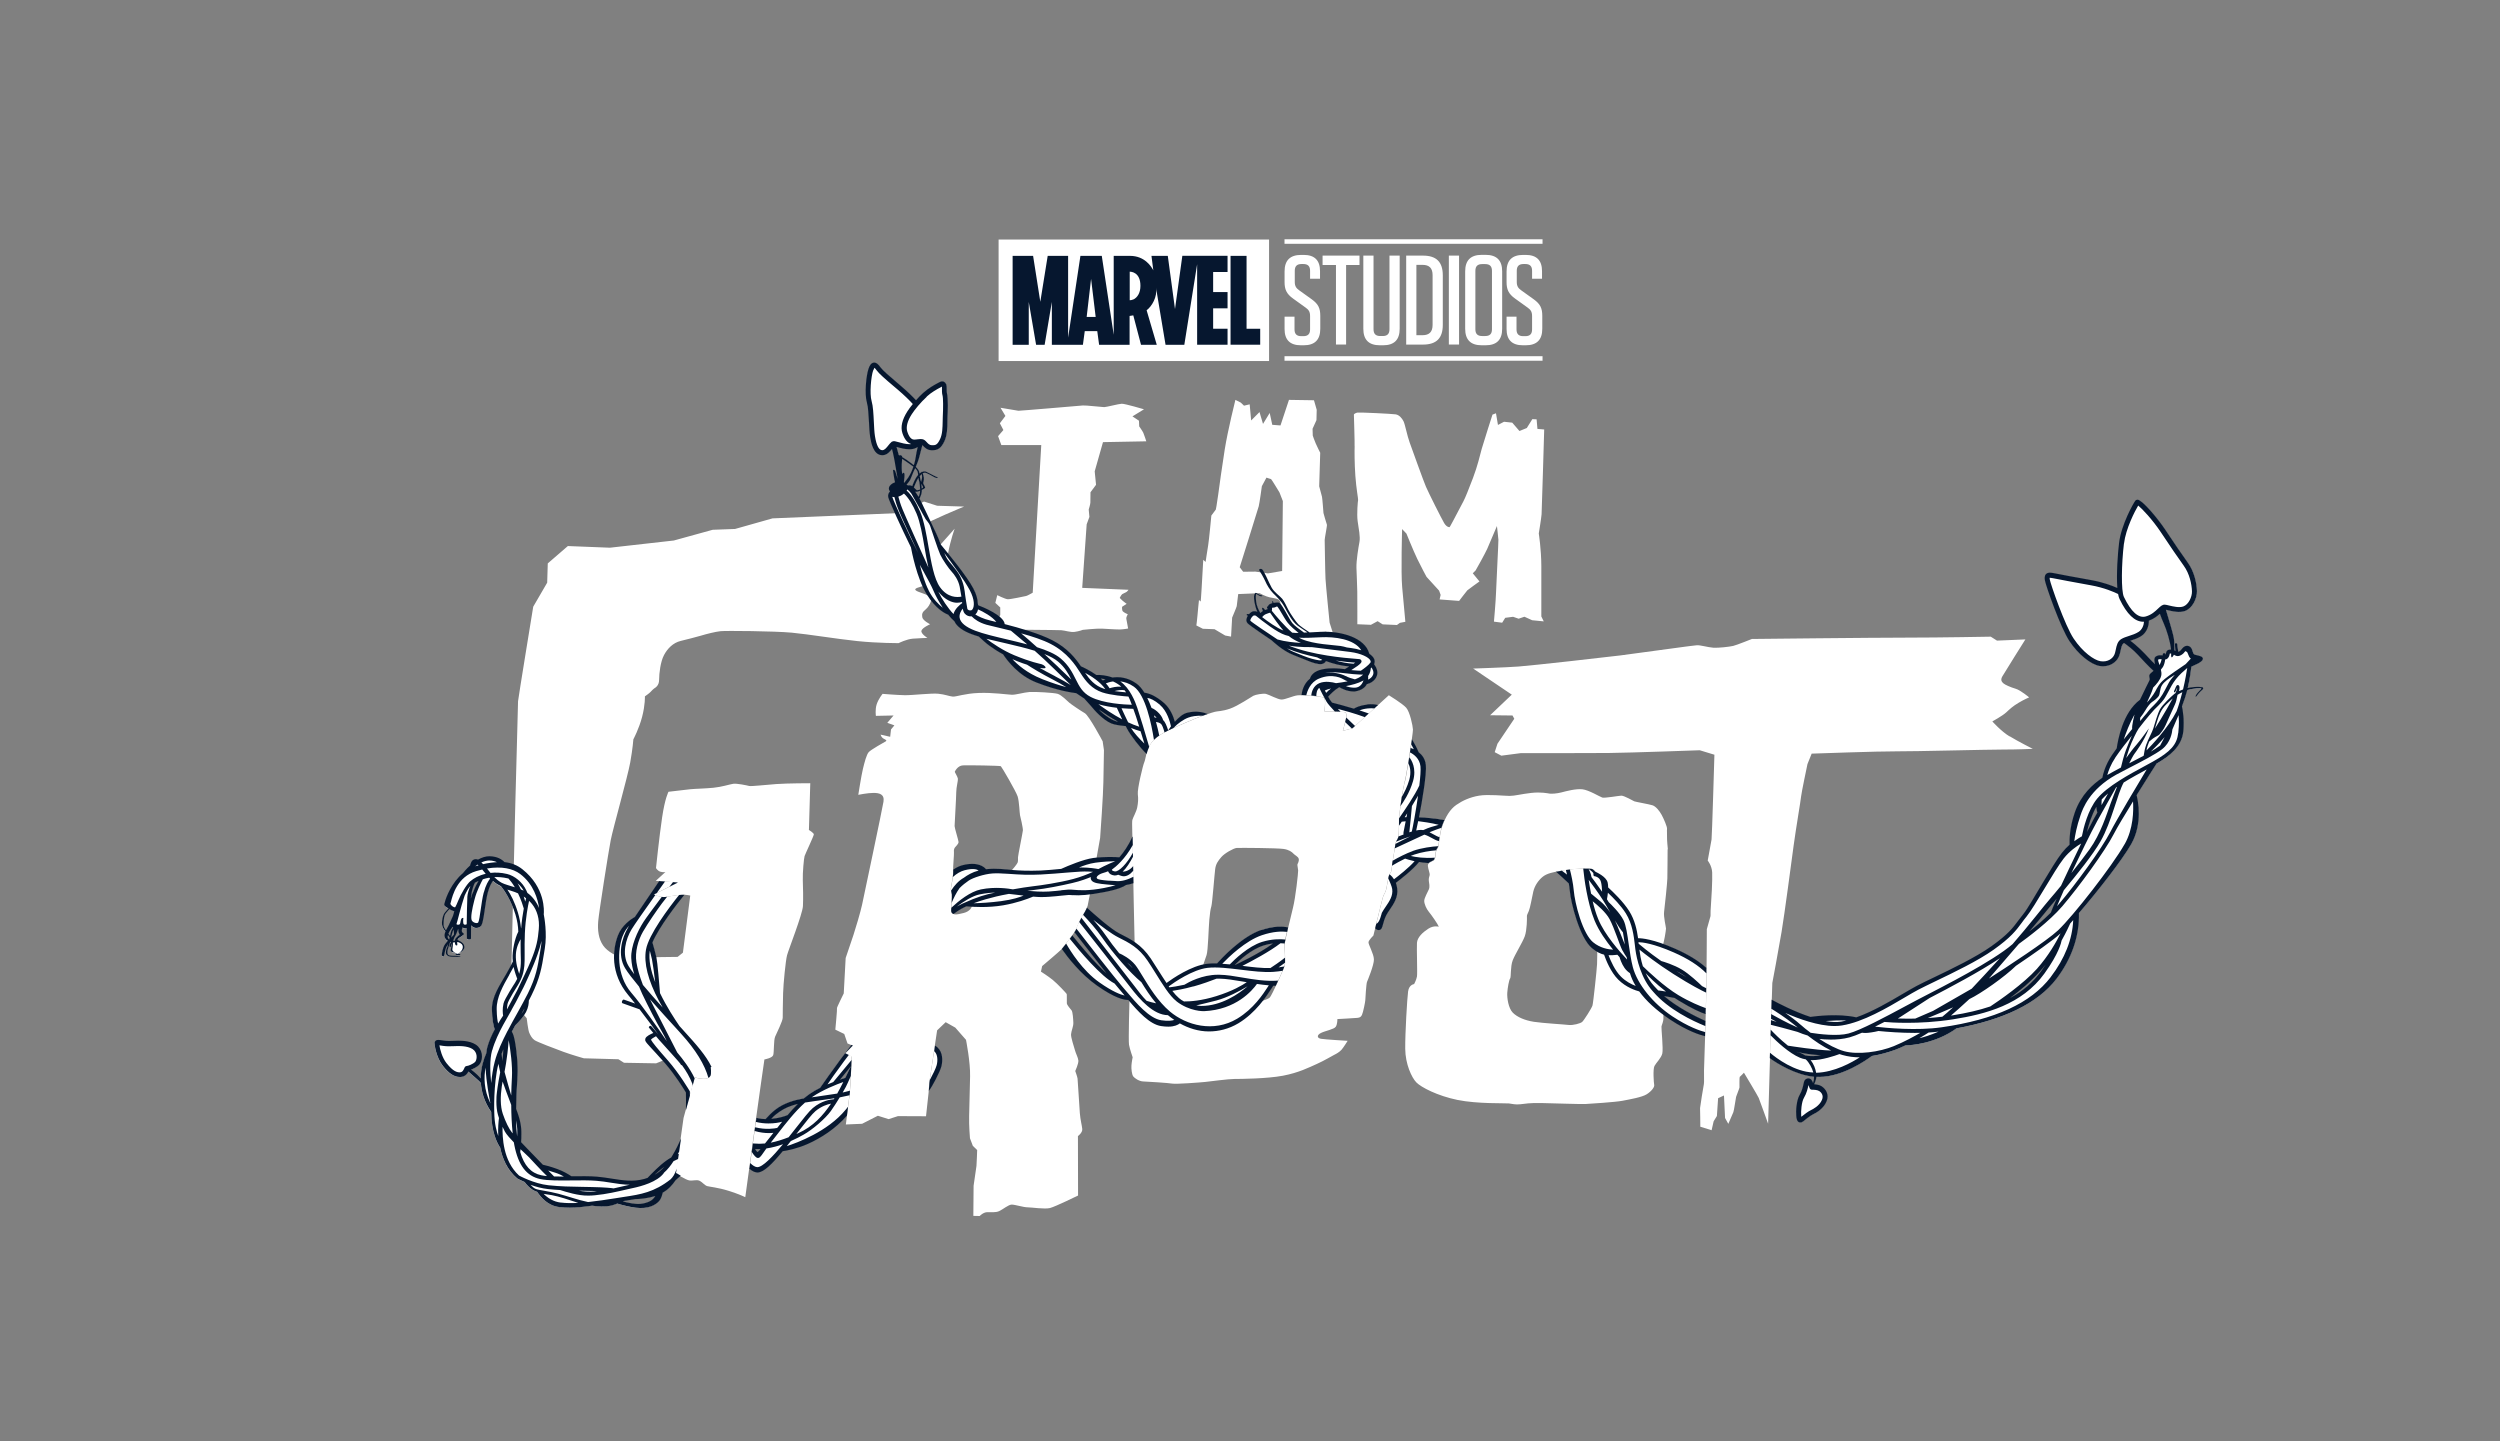 <?xml version="1.0" encoding="UTF-8"?><svg xmlns="http://www.w3.org/2000/svg" viewBox="0 0 392 226"><rect x="0" y="0" width="392" height="226" fill="#808080" stroke="none"/><defs><style>.cls-1{fill:none;}.cls-2{fill:#fff;}.cls-3{fill:#06172f;}</style></defs><g id="BACKGROUND"><rect class="cls-1" width="392" height="226"/></g><g id="WHITE"><g id="I_AM_GROOT"><path class="cls-2" d="M175.55,93.72s.17.21.47.47c.3.26.64.49.64.49l-.72.47s-.04.51.11.7c.15.19.79.47.79.47,0,0-.28.43-.23.72.04.3.28,1.51.28,1.51,0,0-.66.13-1.23.15-.57.02-2.02-.09-2.87-.13-.85-.04-3,.19-3,.19,0,0-.6.23-1.28.32s-1.45-.21-2.09-.26c-.64-.04-8.21-.11-8.6-.04-.38.06-1.53.47-1.53.47,0,0,.21-.85.3-1.13.09-.28-.11-.94-.11-.94l.36-.74v-1.19l-.77-.72.3-1.21s1.21.6,1.62.64c.4.04,2.72-.47,2.92-.51.19-.04,1.02-.51,1.02-.51l1.34-23.15h-6.26l-.51-1.4.83-.96-.55-1.06.87-1.15-.77-1.28s2.64.45,2.81.47c.17.02,9.66-.79,10.11-.83.45-.04,3,.26,3.34.26s2.26-.51,2.75-.53c.49-.02,3.49.87,3.49.87l-1.81,1.11,1.02.68.04.89s.51.72.64,1c.13.28.47,1.34.47,1.34l-6.79.13-1.3,4.58.21,2.11-.87,1.17s-.02,1.36-.02,1.62-.26,1.09-.26,1.09l.11,1.15-.43,1.17-.7,9.96,7.26.3s-.11.17-.26.3-.55.26-.72.38c-.17.13-.4.6-.4.6ZM126.84,130.11l.21-7.3s-3.51,0-5.32.13c-1.81.13-3.89.38-4.26.3-.36-.09-1.94-.43-2.51-.34s-1.77.49-3.09.62c-1.32.13-2.79.15-3.62.23-.83.09-3.43.4-3.43.4,0,0-.55.98-1,4.02-.45,3.04-.96,7.94-.96,7.94,0,0,.26.45.68.57.43.13.79.06.79.06l-1.51,1.38,3.45.26-3.77,1.89s1.02.47,1.79.38c.77-.09,2.04-.34,2.66-.36.62-.02,1.28.13,1.28.13l-1.15,8.96-.83.66s-8.3.13-8.87.04c-.57-.09-2.09-.79-2.81-1.83-.72-1.04-.89-2.4-.77-3.81s1.6-10.85,1.96-12.7,2.66-9.96,3.06-12.19c.4-2.23.49-3.62.49-3.62,0,0,.89-1.66,1.38-3.55s.43-3.19.43-3.19c0,0,.68-.47.87-.68.19-.21.43-.45.57-.55.15-.11.79-.4.79-1.38s.21-2.83.77-3.87c.55-1.04,1.43-1.92,2.6-2.21,1.17-.3,2.34-.57,3.19-.83.85-.26,2.28-.62,3.06-.7.79-.09,8.45-.02,11.17.23,2.72.26,7.02.98,10.28,1.32,3.26.34,6.49.32,6.49.32,0,0,1.23-.62,2.23-.7s2.28-.11,2.28-.11c0,0-1.06-.66-.94-1.13s1.36-1.02,1.36-1.02c0,0-1.15-.57-1.23-1.11-.09-.53.04-.81.51-1.19.85-.7,1-1.89,1-1.89,0,0-.83-.47-1.62-.72-.79-.26-1.4-.53-.64-.81.77-.28,2.19-.57,2.81-.79.62-.21,1.72-.81,1.72-.81,0,0-.09-1.85.28-3.85.36-2,1.02-3.81,1.02-3.81l-2.77,3.11s-.32-.94-.77-1.53c-.45-.6-.89-.77-.89-.77,0,0-.34-1.13-.11-1.51.23-.38,6.02-2.77,6.02-2.77l-4.23-.13-2.06-.66-3.43,1.79-20.32.85-5.87,1.66-3.51.13-6.09,1.68-10.02,1.13-6.6-.26-3.15,2.72-.09,3.02-2.19,3.77s-2.36,14.45-2.38,14.83c-.02.38-.32,12.77-.43,16.17-.11,3.4-.6,25.73-.64,27.02-.04,1.3,0,2.92.81,4.28.81,1.36,1.62,2.23,1.62,2.23,0,0,.21,1.85.4,2.28s.43.89.85,1.17c.43.28,3.15,1.32,4.49,1.81,1.34.49,3.21,1.02,3.21,1.02l5.43.15.87.55,5.04.09,1.21-.49,2.79.87,4.53.21s.13,1.02-.04,1.36c-.17.34-.49.51-1.13.49-.64-.02-1.32-.23-1.32-.23l-1.74,6.36-1.23,8.7s1.57,1,2.13,1.09c.55.09,1.13-.15,1.57.04s.85.74,1.23.85c.38.11,1.66.21,3.36.74,1.7.53,2.62,1,2.62,1,0,0,1.32-9.58,1.66-12.13.34-2.55,1.34-9.47,1.34-9.47,0,0,1.23-.21,1.38-.68.15-.47.06-2.34.3-2.89s1.19-2.47,1.19-2.96.02-2.4.06-3.87.4-5.13.62-5.94c.21-.81,2.43-6.47,2.49-7.7.06-1.23.02-2.87-.02-4.06-.04-1.19.17-3.45.28-3.79s1.45-3.17,1.45-3.4-.81-.72-.81-.72ZM188.57,98.57l-.98-.5s.14-1.04.17-1.52c.03-.48.24-2.47.24-2.47l.27.24s.09-1.04.14-1.99c.06-.95.26-4.55.26-4.55l.37.33s.27-1.86.4-2.6c.13-.74.5-4.67.5-4.67l.7-.94s.16-.72.38-2.38c.23-1.66.54-4.03,1.02-7.05.48-3.02,1.67-7.77,1.67-7.77l.85.43.5.48.89-.21.23,2.53,1.31-1.32.55,1.86,1.05-1.72.4,1.86,1.29.1,1.33-4.01,3.92.06.43,1.49-.04,1.63-.61,1.35s.03,1.01.03,1.06.27.77.47,1.25.7,1.45.7,1.45l-.16,5.26s.38,1.4.44,1.65c.06.24.23,2.54.23,2.54,0,0,.48,1.73.54,1.83.06.1-.37,2.21-.35,2.4.01.18.07,5.01.13,6.11.06,1.11.64,6.84.64,6.84l.6,1.9-1.21-.47s-1.6.28-1.96.31c-.35.03-4.34-.14-4.34-.14,0,0-.01-.44-.01-.67s-.7-3.86-.87-4.28c-.17-.43-.96-.47-1.62-.61-.65-.14-1.56-.65-1.56-.65l-3.36.14s-.23,1.79-.23,1.89-.72,1.8-.72,1.8l-.17,2.98-.92-.17-1.67-.99-1.83-.07ZM194.38,88.93l.55.72,1.92-.02,1.96.28,2.23-.38.11-10.96-.53-1.36s-1.26-2.09-1.32-2.09-.72-.23-.72-.23l-.72,1.34s-.36,2.64-.49,3.15c-.13.51-2.98,9.55-2.98,9.55ZM212.41,69.97c-.03.61-.03,2.67.11,4.65.14,1.99.47,3.67.43,3.79s-.23,2.16-.07,3.32c.16,1.16.44,2.41.28,3.26-.16.85-.5,2.88-.47,4.03.03,1.15.11,2.47.13,3.75s.01,5.11.01,5.11l2.13.09,1.05-.57.79.5,2.24.1.47-.34.85-.16s-.35-3.79-.5-5.43c-.21-2.31-.01-9.11-.01-9.11l.68.71s1.06,2.64,1.7,3.97c.64,1.33,1.45,2.81,1.45,2.81l1.97,2.16.24.67-.16.71,3.06.23s1.16-1.53,1.29-1.66,1.9-1.39,1.9-1.39l-1.05-1.28s.35-.34.44-.44,1.53-2.74,1.82-3.38c.28-.64,1.53-3.59,1.53-3.59,0,0,.21,1.82.23,2.16s-.33,6.87-.37,8.23-.33,4.6-.33,4.6l1.29.17.48-.77,1.23-.16.87.3.91-.31,1.21.55,1.82.18-.38-.77s.01-5.21,0-7.89c-.01-2.68-.4-5.12-.4-5.12,0,0,.4-2.44.44-3.02.04-.58.41-13.29.41-13.29l-1.06-.09-.13-1.5-.67-.03-.87,1.39-1.15.47-1.13-1.31-1.29-.14-.95.5-.31-1.83-.55.21s-1.4,4.36-1.69,5.38c-.28,1.02-.64,2.65-1.36,4.54-.72,1.89-1.22,3.14-1.52,3.7s-1.35,2.58-1.63,3.09c-.28.51-.5.94-.54.94s-.45.01-.84-.65-2.41-4.67-2.85-5.69-2.2-5.97-2.57-6.98c-.37-1.01-.71-2.81-.95-3.29-.24-.48-.67-.99-1.23-1.08-.57-.09-5.52-.33-5.97-.28-.15.01-.58.17-.58.34s.14,4.34.11,4.95ZM172.89,116.19l.21,1.43s-.06,3.19-.09,5.02c-.02,1.83-.47,8.34-.51,8.75-.04.4-1.81,10.11-1.96,10.64-.15.53-.62,1.28-.96,1.83-.34.55-.6,1.3-.87,1.89-.28.6-2.02,2.83-2.3,3.13-.28.3-3,2.6-3,2.6l-.19.87s1.11.7,1.85,1.3c.74.6,2.15,2.11,2.19,2.21.04.11,0,1.15.02,1.45.02.3.55.87.74,1.11.19.23.26,1.4.28,1.96s-.32,1.26-.36,1.79.49,2.02.62,2.53c.13.51.49,1.13.53,1.6.04.47-.49,1.64-.49,1.64,0,0,.32.87.36,1.17.04.3.28,4.43.36,5.45s.32,1.89.38,2.47c.06.57-.68,1.11-.68,1.11l.02,9.32s-3.55,1.74-4.4,1.96c-.85.21-2.87-.11-3.51-.11s-1.98-.43-2.49-.43-1.4.77-1.96,1.02c-.55.26-1.26.15-1.89.17-.64.02-1.17.6-1.17.6l-1-.02.04-4.72s.4-2.75.45-3.11c.04-.36.11-2.49.11-2.49l-.68-.66-.45-1.19s-.17-2.02-.13-3.49c.04-1.47.09-3.96.15-6.19.06-2.23-.64-5.75-.64-5.75l-1.68-1.92-1.51-.85-1.34,1.28-1.23,8.24-.11,1.55-.4,3.68-4.4-.02-1.47.47-1.68-.53-2.47,1.26-2.55.11s.51-3.98.62-4.92.3-5.72.3-5.72l-1.02-.51,1.19-1.21-.83-.34-.51-1.49-1.4-.68s.32-3.34.26-3.38c-.06-.04,1.06-2.3,1.06-2.3l.3-5.55s.94-2.75,1.23-3.64c.3-.89,1.11-3.62,1.34-4.7.23-1.09,3.17-14.98,3.36-16.17.19-1.19-.66-1.38-1.57-1.38s-2.38.3-2.38.3c0,0,.47-3,.72-4.04s.57-2.28.92-2.66c.34-.38,2.36-1.51,2.66-1.68.3-.17-.17-.32-.43-.49-.26-.17-.38-.57-.38-.57l1.51.34.13-1.15.53-.64-1.11-.4.98-1.15-2.77.06s-.15-.98.13-1.83c.28-.85.92-1.62.92-1.62,0,0,2.28.19,3.47.21,1.19.02,4.19-.34,5.26-.23s1.72.4,2.28.45c.55.04,1.87-.49,4.06-.57,2.19-.09,4.53.26,5.19.28.66.02,1.87-.36,2.77-.43.89-.06,3.79.11,4.4.28.62.17,1.55,1.15,1.85,1.4.3.26,1.77,1.26,2.43,1.64.66.38,2.81,4.43,2.81,4.43ZM159.93,127.74c-.06-.21-.11-2.04-.36-2.85-.26-.81-2.51-4.66-2.64-4.75-.13-.09-5.06-.17-5.94-.13-.87.04-1.28,1-1.28,1-.02.06.45.79.49,1.09.04.3-.26,1.34-.26,2.11s-.26,5.02-.26,5.32.6,2.19.62,2.49c.02.3-.45.7-.57.87-.13.17-.19.45-.15.72.04.28-.17,2.38-.13,3.04.04.66-.34,2.45-.36,2.64-.02.19.11.68.15.94s-.06,1.96-.11,2.45c-.04.49.32.66.6.7.28.04.94-.11,1.4-.23.47-.13.72-.3.96-.53s.68-1.32,1.62-2.23c.94-.92,3.94-2.98,4.53-3.53.6-.55,1.23-1.38,1.32-1.6s.06-.57.06-.83.74-3.89.77-4.23-.4-2.23-.47-2.45ZM220.26,122.64c-.21.55-.89,4.66-.89,5.96s-.06,2.45-.13,2.68-.32.6-.38.79c-.06.19-.68,4.13-.7,4.4-.02.28-.13.38-.3.64-.17.26-.4,1.92-.49,2.28s-.34.89-.45,1.04c-.11.15-1.57,6.26-1.57,6.26,0,0-.72.7-.77,1.04s.83,1.81.85,2.7c.02.89-.98,3.28-1.09,3.55-.11.28-.26,2.64-.26,2.85s-.34,1.94-.53,2.32c-.19.38-.4.4-.7.45-.3.04-3.15.19-3.15.19,0,0,.02.81-.26,1.21s-1.6.62-2.3.96c-.7.34-.64.81-.02.92.62.11,4.19.32,4.19.32,0,0-.64,1.04-.96,1.4-.32.36-.85.66-1.13.79-.28.13-1.57.92-2.77,1.45-1.19.53-2.81,1.36-5.28,1.83-2.47.47-6.62.51-7.6.51s-3.75.38-4.62.47c-.87.09-4.53.36-5.13.26-.6-.11-3.96-.32-4.58-.34-.62-.02-1.34-.51-1.55-.79-.21-.28-.32-1.17-.28-1.72.04-.55.19-1.28.19-1.28,0,0-.47-1.34-.57-1.96-.11-.62.06-6.68.09-7.66.02-.98.72-1.62.96-1.92.23-.3.26-2.21.19-2.98-.06-.77-.3-.94-.32-1.51-.02-.57-.36-16.49-.36-17.32s-.13-3.47-.04-3.85.64-1.3.77-2c.13-.7.19-1.26.09-2.06s.81-4.58,1.02-5.02.28-1.98,1.19-3.15,2.64-1.87,5.26-3.02,4.23-1.62,4.62-1.72c.38-.11,1.11-.06,2.36-.49s3.3-1.83,3.66-2.02,1.51-.4,1.98-.3c.47.11,1.87.89,2.45.89s1.77-.57,2.49-.66c.72-.09,3.87.17,4.17.38s.06,2.15.06,2.15c0,0,2.55.04,3.06.09.51.04.4.68.28,1.21-.13.53-.45,1.74-.45,1.74l1.51-.4,5.7-5.19s2.15,1.32,2.72,1.96c.57.64,1.04,2.83,1.06,3.43.02.6-1.11,7.7-1.32,8.26ZM203.43,135.55c.04-.11.3-.53.21-.89-.09-.36-.6-.55-.83-.81-.23-.26-.7-.62-1.57-.74-.95-.14-6.87-.19-7.34-.15-.47.04-1.89.83-2.4,1.43-.51.6-.85,1.06-.96,1.87-.11.81-.45,5.36-.6,5.85-.15.49-.21,1-.32,2.11-.11,1.11-.19,4.83-.43,5.53-.23.7-.64,1.68-1.02,3.47-.38,1.79-.36,3.11-.23,3.72.13.62.7,1.11,1.85,1.02,1.15-.09,4.47-.47,4.92-.47s1.11-.04,1.94-.23c.83-.19,2.17-.53,2.47-.87.3-.34,2.19-4.4,2.34-5.06.15-.66-.06-2.81-.04-3.21.02-.4.92-4.21,1.32-5.79.4-1.57.83-5.51.81-5.85s-.15-.81-.11-.92ZM261.48,133.17c.02.15-.04,4.09-.04,4.58s-.4,4.43-.51,5.21.3,2.4.3,2.64-.34,2.43-.53,2.57c-.19.15-1.98.15-1.98.15,0,0,.06.21.13.36.06.15.38.36.51.47s-.32.28-.62.34c-.3.06-.36.3-.64.45-.28.15-1.13.38-1.32.47-.19.09.09.47.26.7s1.64.26,1.77.26,1.26.43,1.26.43l-.66.26-3.06.36s-.11.34-.09.77c.02.43.57.64.77.77.19.13,1.89,1.26,2.85,1.83.96.57,1.17,1.13,1.13,1.57s-.23,1.43-.19,2.15c.04.72-.26,1.15-.3,1.45-.04.3.3,3.51.13,4.23-.17.72-.98,1.47-1.23,1.96-.26.49-.11,2.64-.04,2.98.06.34-.43.98-1.17,1.45-.74.47-2.6.79-3.79,1.02-1.19.23-5.15.47-5.81.51-.66.04-5-.11-6.89-.15-1.89-.04-2.62.11-3.34.19-.72.09-1.26-.06-1.79-.13-.53-.06-4.94.09-8.06-.55-3.13-.64-5.7-1.98-6.45-2.75-.74-.77-1.72-2.87-1.74-5.28-.02-2.4.3-7.89.45-8.98s.94-1.15.94-1.15c0,0,.36-.66.45-1.19.09-.53-.06-4.4,0-5.28.06-.87.89-1.64,1.77-2.21.87-.57,1.66-.32,1.66-.32-.15-.4-1.19-1.89-1.57-2.34-.38-.45-.72-1.23-.72-1.7s.53-1.36.72-1.81.04-.96,0-1.34.06-.62.13-.89c.06-.28-.23-.92-.28-1.45-.04-.53.6-.66.89-.85.3-.19.3-.7.32-1.04s.19-.72.38-.98c.19-.26.17-1.94.68-3.4s1.21-2.62,2.19-3.3c.98-.68,2.15-1.21,3.57-1.45s3.98.04,4.79.04,1.85-.3,3.4-.47c1.55-.17,2.53.06,2.87.11.34.04,1.13,0,1.85-.19.72-.19,2.26-.6,3.28-.49,1.02.11,2.77,1.19,3.13,1.3s2.55-.28,2.98-.3,1.85.81,2.04.89,2.32.45,2.85.62c.53.17,1.09.87,1.43,1.49.34.62.89,1.89.85,2.21s.02.68,0,1.19c-.02.51.11,1.87.13,2.02ZM250.65,139.85c-.02-.53-.04-1.77-.06-2.15-.02-.38-.53-1.4-1.06-1.47-.42-.05-2.38-.09-4.23.21-1.85.3-2.79.53-3.43,1.06-.64.53-1.23,1.36-1.45,2.3-.21.94-.49,2.55-.7,3.04-.21.49-.32.66-.3.85.02.19.02,2.15-.34,3.13-.36.98-1.51,2.79-1.89,3.77-.38.98-.23,2.62-.4,2.83-.17.21-.4,1.47-.45,2.26s.17,2.4.87,3.11c.7.7,1.89,1.21,3.32,1.43s4.68.4,5.4.49c.72.09,1.87-.23,2.15-.47.28-.23,1.49-2.15,1.62-2.57.13-.43.68-5.64.72-6.49.04-.85.11-6.87-.15-7.41-.26-.53-.57-1.04-.43-1.36s.77-.74.87-1.02c.11-.28-.04-1-.06-1.53ZM315.08,115.46c-1.32-.81-2.68-2.34-2.68-2.34,0,0,1.62-.89,2.19-1.43.57-.53,1-.94,1.92-1.49.92-.55,1.66-.85,1.66-.85,0,0-1.34-1.13-2.13-1.36s-1.66-.62-1.89-.83c-.23-.21-.53-.49-.19-1.09.34-.6,3.62-5.81,3.62-5.81l-4.45.19-.98-.62s-7.85.15-13.17.15-24.28.21-24.28.21c0,0-2.38.96-2.94,1.09s-2.3.34-3.13.28c-.83-.06-2.13-.45-2.6-.38-.47.06-1.38.15-1.74.21-.36.06-8.41,1.15-10.21,1.38-1.81.23-13.96,1.6-15.96,1.74-2,.15-7.13.32-7.13.32l6.06,4.09-3.4,3.23,3.51.04.28.51-2.64,3.92-.43,1.32,1.04.55,3.06-.4s10.13.02,13.73-.02c3.6-.04,14.32-.43,14.32-.43l2.3.7s-.38,12.96-.45,13.3c-.06.34-.6,3.3-.6,3.3,0,0,.64.77.7,1.85.06,1.09-.13,4.49-.21,5.4s-.02,1.36-.06,1.49-.57,2.02-.57,2.02c0,0-.02,5.26-.06,8.66-.04,3.4-.36,12.81-.38,13.47-.02.66.04,1.89-.02,2.15-.06.26-.62,3.7-.6,3.77.02.06.04,2.92.04,2.92l1.77.55.32-1.4.51-.83.19-2.79.92-.43.17,3.53.51.92s.7-1.66.79-1.83c.09-.17.38-2.21.43-2.4s.53-1.36.53-1.47-.02-1.64.04-1.66c.06-.02.66-.66.66-.66,0,0,2.17,3.6,2.32,3.96.15.36,1.47,4.04,1.47,4.04,0,0,.3-10.87.38-13.24.09-2.36.28-8.83.28-8.83,0,0,.98-5.19,1.45-8,.47-2.81,1.55-11,1.89-13.53.34-2.53,1.13-7.17,1.17-7.7.04-.53,1-5.09,1-5.09l.66-1.64s10.6-.38,13.36-.36c2.77.02,14.09-.28,16.56-.28s4.75-.11,4.75-.11c0,0-2.32-1.17-3.64-1.98Z"/></g><g id="Marvel_Studios_Logo"><path class="cls-2" d="M156.58,37.56v19.05h42.41v-19.05h-42.41Z"/><path class="cls-3" d="M184.26,48.61l-1.15-8.49h-2.56l.29,2.27c-.3-.58-1.34-2.27-3.65-2.27-.02,0-2.56,0-2.56,0v12.37s-1.87-12.37-1.87-12.37h-3.35s-1.93,12.82-1.93,12.82v-12.82h-3.2l-1.16,7.2-1.13-7.2h-3.21v13.94h2.53v-6.72l1.15,6.72h1.34l1.13-6.72v6.72h4.87l.29-2.14h1.96l.29,2.14h4.78s0,0,0,0h0s0,0,0,0h0v-4.52l.58-.09,1.21,4.61h2.47,0s0,0,0,0h0l-1.59-5.41c.81-.6,1.72-2.11,1.47-3.55h0s1.5,8.97,1.5,8.97h2.94s2.01-12.64,2.01-12.64v12.63h4.77v-2.51h-2.26v-3.2h2.26v-2.55h-2.26v-3.15h2.26v-2.54h-7.09l-1.17,8.49ZM170.39,49.69l.69-5.96.72,5.96h-1.41ZM177.73,46.94c-.19.09-.4.14-.59.14v-4.48s0,0,.01,0c.2,0,1.67.06,1.67,2.22,0,1.13-.5,1.84-1.09,2.13Z"/><polygon class="cls-3" points="195.46 51.55 195.46 40.12 192.95 40.12 192.95 54.05 197.6 54.05 197.6 51.55 195.46 51.55"/><path class="cls-2" d="M201.41,38.23h40.46v-.71h-40.46v.71ZM201.41,55.85h40.46v.71h-40.46v-.71ZM207.02,49.52v2.03c0,1.73-.86,2.59-2.6,2.59h-.44c-1.72,0-2.56-.86-2.56-2.55v-1.94h1.56v2c0,.72.34,1.06,1.06,1.06h.32c.72,0,1.06-.34,1.06-1.06v-2.09c0-.7-.24-1-.7-1.33l-1.96-1.41c-1.04-.74-1.34-1.45-1.34-2.59v-1.67c0-1.73.86-2.59,2.6-2.59h.4c1.72,0,2.56.86,2.56,2.55v1.19h-1.56v-1.25c0-.72-.34-1.06-1.06-1.06h-.28c-.72,0-1.06.34-1.06,1.06v1.75c0,.7.26,1,.72,1.33l1.94,1.39c1.02.74,1.34,1.39,1.34,2.59ZM209.48,54.02v-12.47h-2.1v-1.47h5.79v1.47h-2.1v12.47h-1.6ZM219.47,51.55c0,1.73-.86,2.59-2.6,2.59h-.5c-1.74,0-2.6-.86-2.6-2.59v-11.47h1.6v11.55c0,.72.34,1.06,1.06,1.06h.38c.72,0,1.06-.34,1.06-1.06v-11.55h1.6v11.47ZM220.49,40.08h2.64c2.1,0,3.1,1,3.1,3.09v7.77c0,2.09-1,3.09-3.1,3.09h-2.64v-13.94ZM222.09,52.56h.96c1.08,0,1.58-.54,1.58-1.61v-7.81c0-1.08-.5-1.61-1.58-1.61h-.96v11.03ZM228.78,54.02h-1.6v-13.94h1.6v13.94ZM232.94,54.14h-.6c-1.74,0-2.6-.86-2.6-2.59v-9c0-1.73.86-2.59,2.6-2.59h.6c1.74,0,2.6.86,2.6,2.59v9c0,1.73-.86,2.59-2.6,2.59ZM232.88,41.41h-.48c-.72,0-1.06.34-1.06,1.06v9.16c0,.72.34,1.06,1.06,1.06h.48c.72,0,1.06-.34,1.06-1.06v-9.16c0-.72-.34-1.06-1.06-1.06ZM241.83,49.52v2.03c0,1.73-.86,2.59-2.6,2.59h-.44c-1.72,0-2.56-.86-2.56-2.55v-1.94h1.56v2c0,.72.34,1.06,1.06,1.06h.32c.72,0,1.06-.34,1.06-1.06v-2.09c0-.7-.24-1-.7-1.33l-1.96-1.41c-1.04-.74-1.34-1.45-1.34-2.59v-1.67c0-1.73.86-2.59,2.6-2.59h.4c1.72,0,2.56.86,2.56,2.55v1.19h-1.56v-1.25c0-.72-.34-1.06-1.06-1.06h-.28c-.72,0-1.06.34-1.06,1.06v1.75c0,.7.26,1,.72,1.33l1.94,1.39c1.02.74,1.34,1.39,1.34,2.59Z"/></g><path class="cls-2" d="M133.71,163.92l-.83.84c.22-.29.45-.59.69-.9l.14.06ZM99.62,157.3l.17.21-.26-.09c-.71-.25-1.73-.61-1.73-.61-.02,0-.09-.02-.18.17-.04.07-.04.15-.02.21.01.03.02.04.03.04h.02s.58.22,1.1.41c.53.19,1.13.39,1.55.55h.02s.01.03.01.03c1.11,1.43,2.21,2.93,2.94,3.94l-.12.1c-.92-1.12-1.1-1.29-1.13-1.31-.04-.03-.14.02-.19.08-.03.03-.03.06-.01.07.02.02.07.09.21.25.12.14.28.34.46.57l.07.08-.1.04c-.71.3-1.11.57-1.2.81-.05.13-.04.25.02.37.12.23.42.56,1.02,1.21.47.5,1.1,1.19,1.97,2.17,1.66,1.89,3.07,4.21,3.34,4.66v.02s.01.02.01.02c.02.66.02,1.56.01,2.47l1.33-4.84s.68.21,1.32.23c.64.02.96-.15,1.13-.49.17-.34.04-1.36.04-1.36,0,0,.02,0,.05,0-.83-1.73-2.34-3.46-4.28-5.58l-.74-.81c-.85-1.22-2.06-3.1-3.06-5.18v-.03c-.26-3.16-.45-5.05-.57-5.61-.17-.78-.49-1.88-.62-2.32v-.03s0-.03,0-.03c1.05-2.46,3.78-5.96,4.98-7.45-.08,0-.17,0-.25,0-.62.02-1.89.28-2.66.36-.77.09-1.79-.38-1.79-.38l3.77-1.89-2.83-.21c-1.36,1.99-2.83,4.16-3.84,5.66v.02s-.03,0-.03,0c-.59.34-2.04,1.29-2.64,2.89-.57,1.51-1.56,5.45,1.62,9.26.32.38.67.81,1.05,1.29ZM136.02,63.11c-.39-1.33-.12-4.19.26-5.27.13-.38.34-.83.74-.89.41-.06.73.33,1,.7.37.5,1.33,1.33,2.56,2.37.21.18.43.36.65.56.88.76,1.77,1.59,2.36,2.24l.06.06.06-.06c.38-.43.75-.81,1.11-1.13.83-.76,1.76-1.26,2.27-1.53h.02c.09-.06.16-.09.21-.13.18-.1.39-.2.61-.14.24.07.36.31.42.44.06.11.05.25.05.54,0,.28-.02.71.06.96.18.6.11,2.76.07,3.54-.01.23-.02.48-.02.75-.02,1-.04,2.12-.46,3.03-.58,1.23-1.15,1.4-1.97,1.37-.65-.02-1.03-.44-1.29-.71-.03-.03-.06-.06-.09-.09l-.1-.1-.03.14c-.08.32-.18.71-.28,1.1-.06.22-.12.45-.17.65-.18.7-.47,1.4-.59,1.66l-.02.05.04.04s.31.3.43.5c.09.15.12.35.13.51v.15s.13-.1.13-.1c.1-.08.2-.15.3-.2l.06-.03c.22-.1.45-.12.6-.06.2.08.61.29.91.45.11.06.21.11.28.14s.14.07.22.1c.08.04.19.09.28.13-.08-.01-.19-.04-.31-.11-.07-.04-.18-.1-.3-.16-.41-.23-.97-.54-1.24-.54-.12,0-.25.04-.38.13l-.03.02h0s-.1.08-.1.08c-.11.09-.23.2-.34.34l-.02.03v.03c.03.22.1.56.2.85,0,.02.02.05.02.08l.03.11.03.17c.03.22.05.49.06.73v.14s.12-.08.12-.08c.08-.05.21-.16.23-.25.01-.06-.03-.14-.17-.41-.03-.06-.07-.13-.1-.18l-.07-.13.02-.12c.01-.08.04-.17.06-.27.03-.12.06-.24.08-.36.02-.15,0-.36-.04-.64v-.02c.06.13.15.36.16.57.04.4-.05.67-.1.8,0,.02-.01.04-.01.05-.02.07.03.17.14.38.06.11.18.32.17.38-.02.06-.23.19-.46.28l-.05.02v.05c0,.2-.02.36-.04.48-.07.32-.23.68-.31.87l-.02.04.02.03c.27.5.52,1.03.73,1.5.05.1.1.18.12.23.12.25.27.57.44.92.63,1.31,1.48,3.1,1.67,3.58.04.11.1.27.17.45.06.16.13.34.2.53v.02c1.51,1.8,4.15,5.08,5.08,6.84.44.84.68,1.62.7,2.31.02.11.03.21.04.31v.05s.05.02.05.02c.94.36,4,1.63,4.12,2.9v.05s.06.01.06.01c3.43.89,5.88,1.72,7.48,2.54,2.33,1.2,3.64,2.88,4.42,4.04v.02s.03,0,.03,0c.3.13,1.34.6,2.4,1.35l.02.02h.03c.56-.03,1.45.02,2.51.4h.02s.02,0,.02,0c1.3-.18,2.53.12,3.65.9.44.31.86.79,1.26,1.44l.02.03h.04c.28.04.76.15,1.25.38.36.17,1.16.63,1.85,1.26.98.9,1.43,2.17,1.6,2.85l.04.14.1-.11c.69-.77,1.34-1.25,1.89-1.39,1.27-.32,2.24-.12,2.7.03.08.02.21.07.37.13-.79.27-1.91.69-3.32,1.31-2.62,1.15-4.34,1.85-5.26,3.02-.45.58-.69,1.24-.85,1.82-.97-.93-2.48-2.85-3.06-3.99-.06-.11-.11-.22-.17-.34l-.02-.04h-.04c-1.02-.09-1.81-.24-2.22-.41-1.33-.56-2.7-2.14-3.23-2.79-.2-.24-.54-.63-.99-1.11h-.01c-.42-.3-.85-.58-1.26-.85h-.02s-.02-.01-.02-.01c-.46-.05-2.93-.37-6.23-1.67-2.69-1.06-4.41-3.2-5.19-4.38v-.02s-.03,0-.03,0c-.78-.43-1.54-.9-2.13-1.34-.6-.45-1.24-1.03-1.66-1.43h-.01s-.02-.02-.02-.02c-.45-.13-.83-.25-1.14-.37-1.4-.53-2.28-1.2-2.63-1.97v-.02s-.02-.01-.02-.01c-.3-.25-.63-.6-.97-1.03v-.02s-.03,0-.03,0c-.42-.16-1.9-.84-3.32-3.16-1.41-2.3-2.18-5.87-2.42-7.09l.25.29-.3-.59h0s0,0,0,0h-.04s.02-.01.02-.01h.01s-.23-.48-.23-.48c-1.41-2.9-3.2-6.83-3.3-7.35-.06-.29.02-.57.25-.82l.05-.1-.04-.04s-.33-.31-.02-.75c.23-.32.58-.46.78-.52l.07-.02-.02-.07c-.14-.55-.26-1.47-.31-1.85,0,0,0-.01.01-.02.03-.01.09.01.14.1.05.09.22.63.39,1.16.06.21.13.42.2.63l.02.05.18.03-.04-.13c-.08-.24-.14-.45-.14-.45,0-.03-.25-1.51-.52-3.01-.14-.79-.29-1.38-.38-1.74l-.04-.15-.1.12c-.35.45-.78.93-1.41.94h-.04c-1.38,0-1.71-2.05-1.83-2.82-.1-.61-.14-1.43-.18-2.3h0c-.06-1.18-.12-2.39-.32-3.08ZM172.38,106.31l.18.16c.12.1.22.19.32.28l.04.04.05-.02c.14-.06.29-.12.44-.18l.27-.09-.28-.06c-.26-.05-.52-.09-.78-.11l-.24-.02ZM171.72,110.73l.53.57c.13.14.23.25.32.33.51.48,1.74,1.44,2.76,1.62l.46.08-.41-.23c-.98-.54-2-1.19-3.03-1.92l-.63-.45ZM141.83,75.76s.26-.31.49-.63c.25-.35.6-.93.8-1.47.05-.14.11-.3.17-.47l.02-.06-.05-.03s-.58-.41-1-.72c-.17-.13-.43-.3-.76-.51l-.11-.07v.13c-.05.51-.09,1.26-.05,1.91.01.16.03.33.06.51l.04.26.11-.24c.06-.14.11-.16.13-.17.02,0,.03,0,.03,0,.03.03.08.15.06.46,0,.12-.04.42-.1.9v.02s0,.01,0,.01c.02.08.04.13.04.13l.04.14.09-.11ZM144.35,76.82l-.11.05s-.27.13-.41.16c-.07.01-.18.01-.32,0l-.18-.02.11.15c.17.23.35.5.53.8l.07.12.07-.12c.08-.14.18-.38.23-.67h0c.01-.09.02-.2.02-.33v-.13ZM144.06,74.72l-.13.18c-.2.3-.5.99-.72,1.52l-.02.05.04.04c.08.08.16.16.23.23.15.15.21.22.27.23.01,0,.03,0,.05,0,.15,0,.42-.1.51-.13l.05-.02v-.06c-.01-.53-.1-1.17-.18-1.41-.04-.11-.07-.31-.08-.44l-.03-.19ZM143.47,73.26l-.05.1c-.04.09-.08.16-.11.21-.1.18-.25.56-.39.93-.1.25-.19.49-.26.63-.1.23-.41.6-.59.8l-.07.08.16.07c.06.02.12.05.17.08h.02s.03,0,.03,0c.13-.03.26-.02.38,0,.06.02.13.05.21.11l.08.06.03-.09c.31-.82.6-1.38.9-1.72l.05-.05v-.03c-.02-.19-.05-.39-.09-.5h0c-.1-.28-.39-.58-.4-.6l-.08-.08ZM140.47,69.95l.04.13c.15.54.34,1.26.34,1.26v.03s.2.12.2.12l.04-.04c.06-.05.14-.03.17-.01.07.03.14.11.13.21v.04l.04.02c.34.21.56.35.66.42.26.18,1.14.84,1.15.85l.09.07.03-.11c.16-.51.27-1.01.34-1.47.05-.33.14-.82.29-1.4l.05-.2-.17.12c-.34.23-.77.36-1.25.36-.68,0-1.44-.21-1.99-.37l-.16-.04ZM106.61,184.38s-.05.05-.08.07c-.23.22-.47.42-.72.63l-.02.02c-.4.59-1.06,1.41-1.98,1.91l-.03.02v.03c-.15.62-.34,1.04-.57,1.29-.55.59-1.63,1.25-3.64,1-1.03-.13-2.1-.42-2.83-.64h-.03s-.03,0-.03,0c-.47.19-.89.31-1.23.36-.73.12-1.68.1-2.68-.04h-.01s-.01,0-.01,0c-1.46.21-2.57.31-3.5.31h0c-.58,0-1.11-.03-1.59-.09-1.71-.21-2.74-1.37-3.44-2.36v-.02s-.04,0-.04,0c-.26-.09-.5-.2-.71-.33-.5-.31-.93-.82-1.21-1.18v-.02s-.03,0-.03,0c-.68-.29-1.11-.54-1.12-.54-1.35-1.13-2.25-2.74-2.67-4.79v-.03c-.52-.75-1.37-2.47-1.41-5.56v-.02s-.01-.02-.01-.02c-.96-1.39-1.5-2.9-1.61-4.49v-.03s-.02-.02-.02-.02c-.2-.22-.4-.42-.61-.62-.51-.46-1.02-.91-1.35-1.2l-.07-.06-.05.09c-.27.51-.67.78-1.17.81-.9.04-1.72-.47-2.69-1.69-1.06-1.34-1.33-3.33-1.3-3.57.01-.12.07-.22.16-.29.18-.14.41-.11.89-.04.11.02.24.04.38.05.52.07,1.03.05,1.51.03.2,0,.44-.02.66-.02.55,0,2.24,0,3.1.91.38.4.58.94.57,1.53,0,.5-.18.98-.45,1.25-.26.26-.73.54-1.21.71l-.14.05.12.09c.37.28.69.55.96.81.16.16.34.35.54.58l.14.15v-.21c.02-1.64.48-3.01.86-3.87v-.02c.05-.38.11-.71.19-1,.23-.82.61-1.74,1.16-2.76l.02-.03v-.03c-.19-.58-.42-1.58-.44-3.09-.03-1.7.88-3.24,1.77-4.74.16-.27.32-.55.48-.82.3-.52.57-1.01.82-1.5.07-.14.15-.3.22-.45v-.02s0-.02,0-.02c-.02-.16-.04-.32-.04-.46-.05-1.07.32-3.08.89-4.17v-.02s0-.02,0-.02c-.03-.9-.18-1.81-.45-2.71-.79-2.6-2.12-4.26-2.27-4.44l-.03-.02c-.47-.23-.86-.49-1.16-.76-.02-.02-.04-.04-.06-.06l-.08-.07-.05.07c-.24.33-.59.92-.84,1.91-.2.78-.34,1.78-.47,2.66-.14,1-.32,2.07-.5,2.39-.15.26-.44.4-.8.38-.22-.01-.48-.15-.71-.38l-.13-.13v.19c0,1.22,0,1.99-.01,2.04,0,.03-.1.11-.24.11-.12,0-.22-.07-.25-.11,0-.1,0-.7-.02-1.35v-.29s-.08,0-.08,0c-.43,0-.53-.09-.56-.12,0,0-.01-.01-.02-.03l-.08-.1-.05.12c-.08.19-.13.34-.14.45-.04.36.14.5.25.55.03.01.05.04.06.07,0,.03,0,.06-.04.1-.1.09-.31.28-.57.42-.31.17-.35.43-.35.44v.06s.05.02.05.02c0,0,.81.3.96.75.13.39.01.69-.4.97-.21.15-.33.24-.4.27l-.13.09s-.23-.08-.27-.1c-.09-.05-.23-.16-.23-.16h-.02s-.02-.02-.02-.02c-.05,0-.19-.03-.25-.05-.08-.03-.18-.07-.2-.17-.02-.08.01-.21.05-.38.03-.13.07-.28.1-.46.01-.08.01-.17,0-.29l-.03-.29-.12.26s-.02.05-.03.06c-.06.1-.08.23-.1.34,0,.06-.02.12-.03.15,0,0-.04-.03-.05-.12,0-.04.03-.17.22-.58l.04-.09h-.1s-.07-.03-.11-.04l-.07-.02-.02.07c-.05.16-.11.35-.17.54-.13.38-.25.75-.27.95-.02.27-.01.53.21.67-.13-.06-.22-.13-.26-.23-.09-.21-.02-.64.16-1.04.04-.1.09-.25.15-.48l.11-.42-.25.35c-.08.11-.14.21-.19.29-.24.39-.33.89-.4,1.23-.03.15-.06.3-.08.33-.02.03-.05.04-.08.03-.04-.01-.09-.06-.1-.15-.02-.2.12-1.1.49-1.64.1-.15.24-.32.42-.52l.06-.07-.08-.05c-.24-.14-.51-.39-.47-.83.01-.16.06-.34.14-.55l.02-.04-.03-.04c-.16-.2-.35-.46-.44-.67-.13-.33-.13-.78,0-1.35.08-.37.22-.71.36-.86.02-.02.04-.04.07-.07-.1.13-.16.23-.2.31-.16.36-.23,1.29-.21,1.64.01.24.14.52.39.88l.08.11.06-.12c.08-.18.18-.34.26-.49.07-.13.14-.25.18-.34.06-.14.16-.35.26-.57.14-.29.29-.61.39-.84.07-.16.15-.43.23-.79l.02-.09h-.09c-.14-.02-.28-.07-.42-.14-.09-.05-.2-.1-.3-.15l-.09-.05h0s-.08-.04-.08-.04c-.43-.21-.69-.4-.6-.63.01-.03.04-.12.07-.26.24-.94,1.13-3.09,2.81-4.51h.01c.05-.07.46-.62,1.11-1.2l.02-.02v-.03c.02-.1.07-.26.18-.5.23-.47.66-.49.96-.37h.04s.03,0,.03,0c.63-.36,1.23-.54,1.79-.52,1.19.03,1.89.5,2.27.89l.02.02h.03c1.08.12,1.99.48,2.76,1.09,3.63,2.89,3.37,6.6,3.33,7.01h0s0,.02,0,.02c.1.48.56,2.97.16,5.36-.04.25-.08.49-.12.73-.35,2.15-.62,3.85-1.94,6.53-.12.25-.26.53-.43.85v.02s0,.02,0,.02c0,.42-.08,1.07-.43,1.76-.36.7-1.11,1.51-1.68,2.08v.02c-.19.33-.37.66-.54.99l-.02.04.03.04c.24.3.44,1.06.61,2.24.15,1.03.38,2.99.28,4.56v.05c-.08,1.26-.2,3.17-.22,5.2h0s0,.03,0,.03c.27.72.57,1.57.73,2.49.11.65.13,1.56.05,2.7v.03s.43.46.43.46c.17.18.34.35.49.51.31.33,1.16,1.2,2.51,2.59l.02.02h.02c.44.1,1.18.29,2.19.65.96.34,1.76.82,2.27,1.16h.02s.11.01.11.01c1.36-.02,2.78-.03,3.9.06.8.06,1.58.19,2.33.31,1.72.27,3.35.53,5.08.06.18-.05.35-.1.56-.18h.02s.08-.09.08-.09c.68-.71,1.82-1.89,2.85-2.62.24-.17.49-.33.76-.48h.02s.01-.03.01-.03c.05-.09.11-.17.16-.26.54-.88.94-1.74,1.28-2.51l-.74,5.2s.27.17.62.37ZM70.59,147.01v-.03c-.05-.07-.09-.13-.13-.18-.05-.07-.1-.14-.16-.22l-.09-.12-.04.15c-.05.18-.06.33-.03.44.04.13.13.25.27.34l.09.06.1-.44ZM70.6,146.94l.04-.17c.04-.17.07-.32.1-.44.08-.33.25-.65.38-.86l.04-.06-.05-.04s-.06-.05-.08-.08l-.06-.08-.06.08c-.1.14-.21.3-.33.47-.13.2-.25.42-.34.63l-.02.04.03.04c.08.1.17.22.25.34l.1.15ZM71.23,146.6s0-.01.02-.03v-.02s.01-.02.01-.02c.03-.26,0-.57-.05-.77,0-.01,0-.03,0-.05v-.32s-.15.29-.15.29c-.14.3-.27.73-.39,1.3l-.05.26.19-.19c.18-.19.34-.35.43-.46ZM72.05,146.33c-.03-.08-.07-.17-.1-.25-.03-.09-.03-.23-.02-.4v-.1s-.09.01-.09.01c0,0-.01,0-.03,0h-.05s-.02.05-.02.05c-.12.39-.34.94-.54,1.21l-.03.07c-.07.17-.14.36-.21.53l-.04.1h.11s.07,0,.1,0c.14,0,.22-.02.22-.02l.06-.02v-.06s-.01-.11.06-.24c.08-.14.5-.52.58-.55.03-.01.05-.03.06-.06.03-.07,0-.16-.07-.29ZM75.22,137.95l-.23.1c-.2.09-.39.19-.57.29h-.02s-.01.03-.01.03c-.18.34-.51,1.1-.64,2.32,0,.06-.01.13-.02.19l.15.03c.14-.46.29-.87.43-1.16h0c.27-.71.56-1.26.77-1.6l.13-.21ZM82.54,140.78c-.12-.09-.25-.18-.38-.27l-.19-.13.07.22c.09.25.17.52.24.78l.08.29.07-.3c.05-.23.1-.4.13-.52v-.05s-.03-.03-.03-.03ZM81.61,139.5v.03s.04.01.04.01c.15.06.29.12.42.18l.22.11-.12-.22c-.26-.46-.59-.85-.97-1.17l-.42-.35.31.46c.18.27.36.59.53.96ZM79.04,164.07l-.17.42c-.11.27-.21.5-.29.72v.02s0,.02,0,.02c.03.38.07.77.13,1.16l.08.57.08-.57c.07-.5.12-1.13.16-1.87l.02-.45ZM102.92,187.39l-.19.06c-1.16.37-2.35.46-2.8.48-.11,0-.21,0-.33.01-.54.1-1.08.18-1.66.27l-.17.03-.32.16.2.05c.71.2,1.65.4,2.46.4.22,0,.43-.02.63-.05,1.27-.23,1.76-.66,2.1-1.24l.1-.18ZM104.71,182.48l-.56.4c-.11.08-.21.16-.32.24-.37.29-.78.64-1.23,1.03l.09.13c.59-.34,1.1-.76,1.56-1.28l.46-.52ZM197.78,93.45s-.04,0-.06-.01c-.07-.01-.15-.03-.23-.06.04.02.08.04.11.05.07.03.14.03.18.02ZM214.4,110.55c-1.12.12-1.78.46-2.07.64l-.03.02h-.03c-1.4-.43-2.74-.79-3.42-.96h-.02s-.02-.03-.02-.03c-.16-.19-.27-.34-.33-.45-.09-.16-.19-.33-.28-.5l-.03-.05.04-.04c.35-.39,1.05-1.11,1.76-1.49l.04-.02.04.02c.42.25,1.25.66,2.15.66.02,0,.05,0,.07,0,.06,0,.12,0,.18,0,.9-.14,1.51-.51,1.81-1.1l.02-.03h.04c.11-.03,1.13-.27,1.5-1.2.31-.77-.17-1.52-.4-1.81l-.03-.04.02-.04c.12-.23.12-.51,0-.78-.12-.27-.36-.52-.72-.75l-.03-.02v-.03c-.63-2.44-4.3-3.55-7.61-3.39-.54.03-1.02.06-1.45.08l-.26.02h-.02c-.66-.42-1.51-1.04-1.77-1.29-.34-.32-1.33-1.79-1.59-2.3-.07-.13-.14-.28-.21-.43-.22-.45-.47-.95-.73-1.28-.13-.16-.32-.33-.55-.53-.41-.36-.86-.77-1.14-1.27-.16-.29-.36-.71-.57-1.17-.31-.68-.71-1.52-.88-1.64-.14-.1-.27-.07-.33-.02-.03.03-.02.05-.01.06.11.15.75,1.23.97,1.76.22.54.71,1.34,1.22,1.85.07.07.14.14.21.21.49.48,1.1,1.08,1.57,1.96.48.9,1.21,2.27,2,2.87.34.26,1.04.74,1.57,1.09l.19.13h-.23c-.19.02-.37.03-.54.04h-.03s-.02-.01-.02-.01c-.65-.45-1.5-1.07-1.85-1.52-.2-.25-.52-.83-.81-1.34-.11-.2-.21-.38-.29-.52-.57-.97-.78-1.31-1.04-1.33-.09,0-.41,0-.74.06h-.07s-.05-.19-.05-.19c0,.04,0,.09.01.14v.07s-.06.02-.06.02c-.26.06-.45.16-.54.26-.05.05-.08.12-.09.19v.09s-.1-.03-.1-.03c0,0-.03,0-.04,0-.01.01-.03.08.02.17l.14.21-.1.03c-.15.04-.3.09-.43.15l-.07.03-.03-.07c-.03-.06-.05-.09-.06-.12-.12-.15-.23-.2-.25-.19,0,0,0,.02,0,.07,0,.03.03.11.12.34l.02.06-.06.03c-.16.1-.29.21-.37.29l-.04.04-.09-.04-.02-.03c-.32-.54-.57-1.19-.64-1.68-.03-.21-.16-1.35.06-1.39-.02,0-.03-.01-.05-.02,0,0-.01,0-.02,0-.06.04-.14.18-.18.45-.05.35.14,1.63.52,2.39l.08.16-.17-.05c-.22-.07-.41-.09-.56-.08-.21.02-.46.18-.68.44l-.03.04-.07-.02s-.05-.02-.08-.02c-.06-.02-.12,0-.15.02-.02.01-.03.02-.03.02,0,0,0,.01.03.03.03.01.07.04.12.07l.07.04-.04.07c-.05.09-.1.18-.13.26-.13.32-.1.61.07.81.26.3,2.12,1.57,3.77,2.66.19.18,1.78,1.67,3.39,2.29.47.18.91.36,1.33.53,1.08.44,1.93.79,2.64.89.39.05.69-.02.9-.22.06-.06.12-.13.16-.21l.03-.06.06.02c.7.26,2.11.71,3.63.83l.23.02-.2.13c-.22.14-.46.28-.68.42h-.02s-.03.01-.03.01c-1.29-.15-2.38-.21-3.48.02-1.34.27-1.78.92-1.92,1.41v.02s-.03.02-.03.02c-.99.79-1.23,1.93-1.29,2.52,1.19.03,3.22.23,3.46.4.3.21.06,2.15.06,2.15,0,0,2.55.04,3.06.09.51.04.4.68.28,1.21-.13.53-.45,1.74-.45,1.74l1.51-.4,3.9-3.55c-.41-.1-.94-.16-1.59-.08ZM222.4,128.2l.02-.09c.58-2.99,1.21-6.94,1.07-8.22-.09-.76-.45-1.39-1.09-1.89h-.02s0-.04,0-.04c-.19-.53-.6-1.28-.98-1.92-.33,2.31-.97,6.2-1.13,6.6-.21.55-.89,4.66-.89,5.96s-.06,2.45-.13,2.68-.32.6-.38.79c-.06.19-.68,4.13-.7,4.4-.02.28-.13.38-.3.64-.17.26-.4,1.92-.49,2.28s-.34.89-.45,1.04c-.08.11-.84,3.22-1.27,5.02.2.24.41.35.61.3.31-.07.39-.38.52-.86.1-.38.24-.89.51-1.43.15-.28.35-.58.57-.9.59-.86,1.32-1.92,1.14-3.26-.04-.3-.11-.58-.21-.84l-.02-.05.05-.04c.77-.57,2.65-2.03,3.64-3.25l.03-.04h.05c.54.1,1.06.16,1.55.18.2-.15.48-.24.65-.35.3-.19.3-.7.32-1.04s.19-.72.38-.98c.19-.26.17-1.94.68-3.4.1-.3.22-.58.33-.85-.91-.19-2.26-.34-3.95-.44h-.09ZM256.85,147.18h-.07s0-.07,0-.07c-.16-1.12-.47-2.77-1.38-4.21-.91-1.45-2.45-2.94-3.29-3.7l-.03-.02v-.03c0-.3-.03-.55-.08-.76-.26-1-1.8-1.41-1.86-1.44l-.03-.02c-.04-.05-.07-.22-.14-.42-.14-.15-.3-.26-.46-.28-.42-.05-2.38-.09-4.23.21-.45.07-.84.14-1.2.21.44.39,1.39,1.23,1.96,1.79l.02.02v.03c.08.43.13.84.16,1.21.16,1.88,1.56,7.32,3.43,8.89.63.53,1.25.86,1.88,1.01h.04s.01.05.01.05c.27.77,1.02,2.7,2.19,3.87,1.23,1.23,2.69,1.69,3.27,1.84h.03s.02.03.02.03c1.12,1.54,2.75,3.02,4.84,4.41,2.73,1.81,4.7,2.4,5.42,2.58.02-.73.05-1.48.07-2.22-1.57-.71-4.42-2.14-6.53-3.93l-.21-.18.28.05c.51.09,1.22.21,1.67.3h.03c.21.15.43.29.64.42,2.11,1.3,3.46,1.87,4.16,2.09.05-1.79.09-3.45.1-4.52,0-.77.02-1.64.03-2.52-1.2-1.1-2.85-2.12-4.92-3.03-3.42-1.5-5.21-1.66-5.82-1.65ZM345.37,108c0,.06-.05.12-.09.15-.11.09-.5.43-.74.75-.06.09-.13.18-.19.25.04-.09.11-.21.24-.35.2-.23.34-.37.44-.46.05-.04.08-.08.1-.1.04-.05.11-.14.08-.22-.02-.04-.05-.07-.1-.08-.3-.04-1.09-.03-2.19.26h-.04s-.01.06-.01.06c-.23.88-.5,1.74-.82,2.55v.02s0,.02,0,.02c.1.45.41,2.07.21,3.92-.26,2.45-2.36,3.95-4.16,4.98h-.02s-.03.06-.03.06c-1.13,1.77-2.18,3.43-3.1,4.92l-.02.03v.03c.26.99.95,4.46-.83,7.61-1.41,2.49-5.27,7.43-8.19,10.81l-.02.02v.03c.09,3.57-1.12,7.11-3.51,10.25-2.86,3.76-8.12,6.37-15.63,7.74h-.03c-3.29,2.38-6.93,2.64-7.97,2.66h-.03c-.62.32-1.17.55-1.63.72-1.36.48-2.5.78-3.6.94h-.02s-.02.01-.02.01c-.73.54-4.53,3.26-8.18,3.26-.14,0-.28,0-.45-.01h-.08s0,.07,0,.07c-.03.43-.22.9-.33,1.14l-.05.1h.11c.34.03.81.09,1.14.31.63.42,1.15,1.23.73,2.25-.48,1.18-1.69,1.81-2.05,1.97-.49.22-1.3.89-1.57,1.11l-.05.04c-.18.15-.36.19-.53.12-.3-.13-.36-.54-.4-.95-.06-.69.03-2.41.53-3.25.37-.62.54-1.42.64-1.85l.03-.14c.06-.28.23-.47.47-.53.05-.01.09-.02.14-.02.17,0,.34.07.45.2.05.05.12.18.24.47l.08.2.07-.2c.1-.3.15-.6.15-.9,0-.02,0-.05,0-.07v-.1s-.07,0-.07,0c-2.97-.3-5.8-2.12-6.95-2.94.04-1.27.07-2.33.09-2.89.05-1.35.13-4.05.19-6.11,1.18.65,3.58,1.88,6.05,2.69h.02s.02,0,.02,0c.7-.1,4.33-.57,7.18.07h.02s.02,0,.02,0c2.57-.91,5.2-2.46,7.32-3.71.82-.49,1.54-.91,2.12-1.21.7-.37,1.64-.82,2.74-1.34,2.78-1.33,6.58-3.15,9.02-4.9,2.62-1.87,3.41-2.93,4.25-4.06.24-.32.48-.65.77-1.01.5-.61,1.4-2.13,2.28-3.6.26-.43.51-.86.76-1.28,1.1-1.84,2.25-3.73,3.02-4.73.34-.44.74-.86,1.18-1.25l.03-.02v-.04c-.04-.89.02-2.73.82-5.03.75-2.18,2.2-3.99,4.29-5.39l.03-.02v-.03c.1-.54.44-1.95,1.49-3.51.21-.32.47-.68.76-1.07v-.02s.01-.02.01-.02c.23-1.64,1.05-5.66,3.62-7.57h.02s0-.03,0-.03c.39-.83.86-1.77,1.17-2.39.19-.37.31-.62.34-.68.05-.13.03-.28,0-.43-.03-.15-.06-.3,0-.43.06-.13.33-.35.6-.57l.07-.06-.07-.06c-.76-.68-1.69-1.69-2.37-2.43l-.13-.15c-.62-.68-1.49-1.35-2.11-1.8l-.04-.03-.06.03s-.04.02-.05.03c-.31.2-.41.67-.52,1.17-.07.35-.15.71-.3,1.02-.31.65-1.12,1.41-2.37,1.41-.17,0-.34-.01-.51-.04-1.4-.22-3.33-1.81-4.69-3.85-1.41-2.12-3.71-8.68-3.85-9.51-.05-.28-.08-.68.17-.93.29-.28.78-.18,1.14-.11.8.16,3.3.64,5.92,1.11,1.79.32,3.18.84,4.02,1.22l.12.05v-.13c-.18-2.15.07-5.47.26-7.06.35-2.86,2.24-6.22,2.53-6.58.07-.09.18-.14.3-.13.61.03,2.89,2.6,4.21,4.58,1.52,2.28,2.65,3.96,3.6,5.25,1.01,1.38,1.39,3.2,1.42,4.43.02,1.13-.66,2.61-1.81,3.04-.84.32-1.93.05-2.66-.12-.11-.03-.22-.05-.31-.07l-.13-.03.04.13c.38,1.21,1.11,3.69,1.23,4.33.1.53.14,1.42.12,2.02v.05s.04.02.04.02c.06.03.12.06.17.09l.14.09-.03-.17c-.09-.58-.09-1.02-.09-1.09,0-.01.04-.04.09-.04h0s.1.01.11.09c.01.24.07.71.17,1.21l.02.09.09-.03s.08-.04.14-.07c.23-.13.33-.27.42-.39.24-.32.62-.66,1.08-.45.32.14.42.46.49.72.02.05.03.1.05.15.1.28.16.41.38.47l.14.04c.06.02.13.03.19.04.45.11.84.2.86.45.02.25-.49.58-.73.69-.49.23-.86.41-1.04.49l-.04.02v.04c-.02.08-.03.18-.04.3-.07.59-.21,1.69-.53,3.05l-.03.12.12-.03c.13-.03.25-.05.37-.07,1.18-.18,1.61-.11,1.76-.05.11.05.18.1.19.16ZM286.22,165.42l-.68-.03c-1.45-.06-2.87-.32-3.8-.53l-.5-.11.46.26.04.02c.41.07.84.25,1.27.53h.03c.34.09.71.13,1.11.13.44,0,.91-.05,1.41-.14l.67-.13ZM320.81,151.31l-.13-.09c-.28.36-.56.69-.83,1-1.53,1.71-3.42,3.24-4.74,4.22l.08.13c2.03-1.08,3.64-2.48,4.93-4.26.24-.33.47-.67.69-1ZM322.8,140.44l-.76.9c-.67.79-1.19,1.41-1.49,1.79-.36.45-1.19,1.45-2.4,2.88l-.48.57.59-.45c.84-.65,2.11-1.69,3.37-2.95h.01s0-.03,0-.03c.18-.53.6-1.48.92-2.18l.23-.52ZM328.94,127.43v-.03c-.06-.22-.13-.55-.17-.89l-.02-.24-.12.21c-.76,1.3-1.23,2.89-1.49,3.99l-.15.65.3-.6c.44-.89.79-1.55,1.02-1.96l.63-1.12ZM340.5,101.94v-.09c-.13-1.32-.74-3.21-1.13-4.07-.25-.54-.48-1.15-.63-1.57l-.04-.11-.09.08c-.36.33-.93.79-1.7,1.07l-.05.02v.06c.02.73-.27,1.79-1.17,2.36-.54.35-1.13.54-1.66.71l-.18.06.13.09c.93.64,2.14,1.85,2.9,2.69.28.31.6.63.97.98l.21.2-.09-.28c-.18-.59-.22-1.01.19-1.2.32-.15.63-.12.89-.08h.07s.04-.23.04-.23c.02-.09.05-.14.12-.14.06,0,.13.06.14.15l.02.35.13-.27c.04-.09.06-.17.08-.26.08-.35.22-.54.73-.51h.09ZM132.82,174.76c-2.07,2.45-4.77,3.88-6.21,4.52-1.6.71-3.12,1.01-3.89,1.12h-.03s-.02.03-.02.03c-1.35,1.64-2.87,3.31-3.89,3.31-.02,0-.04,0-.06,0-.4-.02-.8-.25-1.19-.6.39-2.84.85-6.19,1.03-7.55.01-.08.02-.16.03-.24.46.11.94.18,1.43.19h.04s.02-.03.02-.03c.55-.6,1.04-1.08,1.48-1.43,1.38-1.09,3.16-1.54,4.09-1.72.12-.02.24-.04.37-.06h.02s.02-.02.02-.02c.34-.29.64-.53.94-.73.47-.32,1.02-.64,1.63-.95h.02s.01-.03.01-.03c.48-.7,1.74-2.52,3.18-4.46.22-.29.46-.62.74-.98l.96.48s-.02.55-.06,1.31l-.09.12c-.56.69-1.18,1.46-1.6,1.98l-.31.38.25-.09c.39-.13.69-.22.83-.26h.03s.02-.04.02-.04c.27-.54.55-1.13.86-1.78-.07,1.48-.16,3.53-.23,4.11-.06.55-.27,2.17-.42,3.4ZM119.43,180.08l-.24.02s-.04,0-.06,0c-.23.01-.47.02-.75.01h-.15s.09.12.09.12c.08.11.27.39.4.48l.04.03.04-.02c.11-.06.26-.21.5-.49l.12-.14ZM125.35,172.96l-.27.06c-.62.15-1.16.32-1.62.52-.91.4-1.9,1.09-2.47,1.71-.04.05-.09.1-.14.15l-.13.15.19-.02c1.17-.09,2.12-.42,2.59-.6h.02s.01-.02.01-.02c.58-.68,1.1-1.26,1.61-1.76l.2-.19ZM146.58,164.03l-.86,5.74-.08,1.13c.48-.58,1.68-2.88,1.89-3.71.23-.91.21-2.14-.56-2.86-.13-.13-.27-.22-.4-.3ZM71.69,149.75h-.02s-.08,0-.11,0c0,0,.01,0,.02,0,.05.02.35.04.45.02.01,0,.03,0,.03-.01-.06-.02-.16-.06-.28-.1h-.03s0,0,0,.01v.07s-.08,0-.08,0ZM167.47,140.25c.22-.01.49,0,.8.03,1.14.09,2.75-.07,4.92-.49,1.63-.31,2.78-.69,3.32-1.09h.02s.02-.01.02-.01c.42-.06.82-.17,1.18-.29-.06-3.08-.11-5.66-.11-5.98,0-.24-.01-.64-.02-1.09-.53,1.16-1.21,2.21-2.02,3.14l-.03.03h-.04c-.67-.05-2.42-.12-4.08.11-1.61.22-4.04,1.27-5,1.71h-.02s-.27.03-.27.03c-1.03.1-2.1.2-2.97.23-1.65.06-3.03.04-4.48-.09-.21-.02-.42-.04-.63-.06-.95-.1-2.03-.2-3.44-.06h-.04s-.03-.03-.03-.03c-.16-.21-1.1-1.25-3.63-.59-.49.13-.97.38-1.45.73,0,.07,0,.13,0,.18.04.66-.34,2.45-.36,2.64-.02.19.11.68.15.94s-.06,1.96-.11,2.45c-.03.3.1.48.27.58.59-.44,1.19-.8,1.77-1.09.11-.05.22-.1.33-.15h.02s.02,0,.02,0c1.17.11,3.47.24,5.75-.16,2.11-.37,3.83-1,4.66-1.35h.02s.02,0,.02,0c.54.05.93.07,1.18.07.46,0,.89-.01,1.26-.04.9-.06,1.49-.13,1.97-.18.38-.04.7-.08,1.06-.1h0ZM201.4,148.11c-.02.4.19,2.55.04,3.21-.09.38-.74,1.87-1.34,3.14-.14,0-.28,0-.43,0h-.04s-.02.03-.02.03c-.09.13-.2.31-.32.48-.73,1.13-2.45,3.78-5.14,5.39-1.41.84-2.95,1.27-4.59,1.27-1.5,0-3.02-.42-4.52-1.25l-.05-.03-.04.03c-.24.18-.78.49-1.75.49-.34,0-.72-.03-1.13-.09-1.76-.26-3.56-2.24-5.11-4.07l-.03-.03h-.04c-.33.03-1.73-.02-4.84-2.21-2.6-1.83-4.63-4.48-5.52-5.75.32-.38,1.01-1.27,1.53-2,1.13,1.4,3.64,4.42,5.36,5.94l.11-.11c-1.63-2.09-3.96-5.09-5.04-6.47.09-.14.16-.25.19-.34.28-.6.53-1.34.87-1.89.27-.43.61-.98.81-1.45,1.13,1.04,3.75,3.37,5.11,4.05,1.74.87,3.37,1.69,4.86,3.88.39.58.78,1.21,1.2,1.87v.02c.42.65.84,1.32,1.27,1.96l.05.07.07-.05c.85-.63,3.84-2.7,6.33-3,.45-.05.95-.07,1.54-.06h.04s.02-.03.02-.03c.61-.69,3.82-4.18,6.91-5.23,1.92-.65,3.3-.6,4.17-.42-.3,1.28-.55,2.43-.56,2.64ZM199.88,147.83l-.29.04c-.51.06-1.03.17-1.52.33-1.94.6-3.8,2.32-4.5,3.04l-.11.11.23.03h.03s.02-.01.02-.01c.64-.3,3.95-1.87,5.92-3.35l.23-.18Z"/><path class="cls-3" d="M223.56,119.88c-.1-.9-.58-1.52-1.12-1.94-.2-.54-.64-1.35-1.04-2.02-.03.25-.07.51-.12.79.14.26.28.53.41.77-.18-.09-.35-.15-.5-.2-.03.23-.07.46-.11.69.6.3,1.51.96,1.65,2.18.06.57-.02,1.71-.18,3.02-.67,1.49-2.33,3.92-3.19,5.16,0,.1,0,.19,0,.28,0,.3,0,.59,0,.87.13-.19.28-.4.44-.64.14-.02.38-.05.61-.06-.14.73-.28,1.43-.33,1.67-.03.15-.03.29,0,.4-.28.1-.55.21-.81.31,0,.06-.02.11-.03.14-.05.19-.24.48-.34.68.63-.26,1.48-.59,2.25-.84-.95.46-1.85.92-2.34,1.18-.03.17-.07.42-.12.71,1.08-.51,3.31-1.55,4.65-2.16.4.11.78.32,1.15.52.39.21.75.42,1.14.5.02-.19.05-.4.08-.62-.29-.08-.59-.25-.92-.43-.2-.11-.42-.23-.64-.34.01,0,.03-.01.04-.02.69-.29,1.37-.53,1.83-.68.03-.1.06-.2.09-.29.11-.32.24-.63.37-.92-1.31-.27-3.23-.4-3.98-.44.54-2.76,1.22-6.89,1.07-8.25ZM220.53,128.13c-.09,0-.19,0-.28.01.13-.19.26-.39.4-.6-.04.18-.07.38-.11.58ZM220.98,130.51c.13-1,.35-3.52.41-4.13.34-.55.67-1.1.96-1.61-.36,2.49-.84,5.08-.98,5.62-.13.04-.26.08-.4.12ZM225.59,129.33c-.38.11-.8.24-1.23.36-.28.08-.7.25-1.19.47-.23-.04-.47-.04-.72-.01-.12.01-.25.04-.39.07.08-.35.19-.86.31-1.46.6.07,2.11.28,3.22.57ZM105.99,184.01l.11-.75c-.1.25-.18.46-.23.6-.27.65-.71,1.05-.71,1.05,0,0,0,0,0,0-2.6,2.05-4.71,2.37-7.29,2.76-.43.06-.87.13-1.33.21-1.4.22-2.89.45-4.32.6-.03,0-.07-.01-.1-.02-1.48-.3-3.08-.89-4.6-1.29-1.52-.4-2.99-.54-3.5-.74-.3-.11-.61-.41-.83-.65.81.29,1.79.57,2.78.67.66.07,1.27.12,1.87.15.83.27,2.9.92,4.42.87.32,0,.66-.01,1.01-.05,1.82-.17,3.59-.59,5.02-.92l.08-.02c.27-.06.56-.12.86-.19,1.28-.27,3.85-.95,4.87-2.37h-.03c.63-.55,1.12-1.19,1.54-1.85.27-.14.51-.25.71-.34l.12-.82c-.06.02-.11.05-.17.07.07-.13.15-.27.22-.4l.3-2.1c-.35.83-.79,1.78-1.39,2.76-.05.09-.11.17-.16.26-.25.14-.51.3-.77.49-1.07.76-2.25,1.99-2.93,2.7-.18.06-.36.12-.56.18-1.72.47-3.34.21-5.05-.06-.75-.12-1.53-.24-2.33-.31-1.13-.09-2.55-.07-3.92-.06-.03,0-.05,0-.08,0-.51-.34-1.31-.82-2.28-1.16-1.02-.37-1.77-.56-2.2-.65-1.02-1.04-2.13-2.18-2.51-2.59-.27-.28-.58-.61-.9-.94.06-.91.08-1.94-.05-2.72-.15-.9-.44-1.75-.73-2.5.02-2.05.14-4.01.22-5.24.1-1.58-.14-3.55-.28-4.58-.21-1.47-.44-2.05-.62-2.28.17-.33.35-.66.53-.99.59-.58,1.34-1.4,1.7-2.1.36-.7.44-1.35.44-1.8.15-.29.3-.58.43-.85,1.33-2.69,1.6-4.39,1.95-6.55.04-.24.08-.48.12-.73.4-2.42-.08-4.98-.16-5.39.05-.51.28-4.19-3.36-7.08-.76-.6-1.67-.99-2.8-1.11-.41-.43-1.12-.89-2.32-.92-.64-.01-1.26.21-1.83.53-.39-.16-.84-.06-1.06.4-.11.24-.16.41-.18.52-.62.56-1.04,1.1-1.12,1.2-1.79,1.51-2.64,3.76-2.84,4.55-.03.1-.06.22-.07.25-.12.31.24.53.64.73-.21.25-.45.53-.55.64-.15.16-.3.5-.38.89-.09.39-.16.96.01,1.39.08.21.26.45.45.69-.08.19-.13.38-.15.57-.04.44.21.74.51.91-.16.18-.31.36-.43.53-.38.56-.52,1.48-.5,1.69.02.21.22.29.32.15.1-.14.13-.99.48-1.56.06-.1.12-.19.19-.29-.05.2-.1.37-.15.47-.17.38-.27.85-.16,1.11.11.26.52.37.84.38.32.01.96,0,1.17.04s.31-.01.17-.06c-.14-.05-.65-.12-.78-.12s-.65.02-.92-.06c-.27-.09-.32-.3-.29-.65.03-.29.3-.99.44-1.47.04,0,.08.02.11.02-.13.28-.23.54-.22.62.01.2.15.24.19.15.04-.1.04-.34.13-.48,0-.01.02-.04.03-.07,0,.1,0,.19,0,.27-.06.43-.19.7-.15.87.04.17.2.21.27.23.06.02.24.05.24.05,0,0,.15.12.24.17.1.05.29.07.26.07s-.19-.01-.24.03c-.05.04.03.1.11.13.07.03.39.04.5.02.11-.02.18-.12.05-.16-.06-.02-.16-.06-.28-.1.11-.04.3-.11.49-.25.36-.26.6-.57.43-1.06-.17-.49-1.01-.8-1.01-.8,0,0,.03-.23.31-.38.28-.15.5-.35.6-.44.1-.09.07-.23-.04-.29-.12-.05-.23-.18-.2-.47.01-.11.07-.27.13-.42.01.01.02.03.03.04.05.04.16.15.62.14.01.79.02,1.56.02,1.58,0,.04.16.17.33.17s.3-.1.31-.17c.01-.05.01-1.35.01-2.06.23.23.51.39.76.4.02,0,.05,0,.07,0,.36,0,.64-.15.8-.42.18-.3.34-1.22.51-2.42.13-.88.27-1.88.47-2.65.26-1.01.61-1.59.83-1.88.03.02.05.05.08.07.32.29.72.54,1.18.77.46.55,1.57,2.16,2.26,4.42.29.95.42,1.85.45,2.69-.58,1.1-.96,3.12-.9,4.21,0,.15.02.31.04.47-.07.16-.14.3-.21.45-.25.49-.53.98-.82,1.5-1.03,1.81-2.29,3.57-2.25,5.6.03,1.53.25,2.54.44,3.11-.48.9-.91,1.86-1.16,2.78-.08.3-.14.64-.18,1.01-.37.83-.85,2.23-.86,3.9-.18-.21-.36-.41-.54-.58-.32-.31-.68-.6-.97-.81.43-.16.94-.43,1.24-.73.28-.28.46-.78.47-1.3.01-.6-.2-1.16-.59-1.58-.88-.93-2.59-.93-3.16-.93-.22,0-.44,0-.66.02-.48.02-.99.04-1.5-.03-.14-.02-.27-.04-.38-.05-.5-.07-.74-.11-.95.05-.11.08-.17.21-.19.35-.03.25.24,2.27,1.32,3.63.94,1.19,1.76,1.72,2.64,1.72.04,0,.07,0,.11,0,.69-.03,1.05-.5,1.23-.85.35.3.85.74,1.35,1.19.25.22.44.42.61.61.1,1.4.54,2.96,1.62,4.53.03,3.15.93,4.89,1.41,5.6.35,1.71,1.11,3.52,2.69,4.84.04.02.47.26,1.14.55.29.38.72.89,1.23,1.2.23.15.48.26.73.34.64.9,1.67,2.17,3.49,2.39.5.06,1.04.09,1.61.09,1.07,0,2.28-.13,3.51-.31,1,.15,1.97.16,2.71.04.4-.06.83-.21,1.25-.37.8.24,1.84.51,2.84.64,2.02.26,3.13-.4,3.7-1.02.3-.32.47-.86.58-1.33.86-.47,1.53-1.22,2.01-1.94.24-.2.48-.4.72-.63.03-.03.06-.06.1-.09-.39-.22-.69-.42-.69-.42ZM103.87,183.18c.1-.08.21-.16.32-.24-.42.47-.92.91-1.54,1.26.39-.34.81-.7,1.23-1.03ZM73.22,167.14c-.27,0-.37.23-.42.36-.13.3-.29.63-.68.64-.43.02-1.06-.12-2.1-1.43-.7-.88-1.03-2.2-1.12-2.8.07,0,.15.02.22.03.11.02.24.04.39.06.58.08,1.12.06,1.63.04.22,0,.43-.02.63-.02.48,0,1.94,0,2.59.69.58.62.38,1.55.14,1.8-.34.34-1.1.63-1.28.63ZM93.19,186.82c-.86.08-1.72,0-2.39-.11.16,0,.31,0,.47,0,.49,0,1,.02,1.54.03.29,0,.56.01.81.02-.15.02-.29.03-.44.05ZM87.01,183.86c.63.2,1.09.43,1.41.62-.53,0-1.05,0-1.54-.01-.19-.2-.52-.53-.92-.94.22.07.55.17,1.04.33ZM81.61,180.19c.46.45,1.13,1.04,1.36,1.29.27.29,2,2.17,2.8,2.93-.34-.03-.64-.07-.9-.13-1.61-.34-2.68-1.51-3.3-3.64.02-.13.03-.28.05-.45ZM81.08,178.2c-.09-.79-.14-1.64-.16-2.52.22,1.01.22,1.87.16,2.52ZM80.27,168.94c-.05.84-.09,1.81-.11,2.83-.24-.86-.73-2.44-1.05-3.7.15-.78.31-1.69.46-2.94.1-.89.16-1.55.19-2.03.27,1.43.62,4,.51,5.85ZM82.03,158.59c-.08.14-.17.28-.27.41.16-.3.33-.59.48-.87-.05.15-.12.3-.21.46ZM76.74,134.93c.49,0,.88.12,1.18.26-.66.03-1.38.13-2.17.31-.08-.08-.18-.18-.27-.27.39-.18.81-.3,1.26-.31ZM74.88,135.57c.05.04.1.08.15.11-.09.03-.18.05-.28.08-.08.02-.16.05-.24.08.12-.09.24-.18.37-.27ZM69.92,145.9c-.18-.26-.36-.57-.37-.84-.02-.35.05-1.27.2-1.61.09-.2.43-.6.69-.89.12.06.24.11.34.17.15.08.31.13.45.14-.06.28-.15.59-.22.78-.17.4-.51,1.1-.65,1.42-.08.18-.27.48-.44.82ZM70.44,147.32c-.11-.07-.2-.17-.23-.3-.03-.1-.01-.24.03-.4.06.08.12.15.16.21.04.05.07.11.11.18-.02.1-.04.2-.07.3ZM70.66,146.31c-.03.12-.06.28-.1.44-.08-.12-.17-.24-.25-.34.09-.21.21-.43.33-.61.11-.17.23-.33.32-.47.03.03.06.06.09.09-.14.22-.31.55-.39.88ZM70.74,147.01c.08-.4.21-.92.39-1.28,0,.02,0,.04,0,.06.03.17.07.48.05.74,0,0,0,.02-.01.02-.08.1-.24.27-.42.46ZM72.3,147.95c.3.24.34.6.17.94-.15.31-.54.6-.7.69-.13-.05-.26-.11-.36-.16-.2-.11-.5-.3-.48-.55.02-.21.11-.67.08-1.08.19-.01.31-.05.31-.05,0,0,.02.34.13.45s.28.05.26-.06-.03-.42-.03-.42c0,0,.33,0,.63.25ZM72.03,146.61c-.09.03-.53.43-.62.59-.09.16-.07.29-.07.29,0,0-.11.03-.3.02.08-.19.16-.4.23-.58.2-.28.42-.83.55-1.23.01,0,.03,0,.04,0,0,.13,0,.3.03.42.06.23.23.48.15.51ZM73.28,140.68c-.05.8-.08,3.06-.1,4.24-.1.06-.25.11-.41.04-.26-.13-.11-1.02-.11-1.02,0,0-.26-.11-.38.28-.13.38-.06.66-.26.74-.19.09-.53.02-.43-.13.08-.11.66-2.65,1.26-4.39.27-.6.59-1.2.91-1.53-.21.48-.45,1.16-.49,1.77ZM73.77,138.15c-.65.55-1.5,2.04-1.91,3.05-.19.45-.36.87-.47,1.03-.01.02-.04.06-.18.02-.3-.09-.58-.42-.59-.54.03-.07.05-.17.09-.32.24-.97.99-3.92,3.96-4.8.32-.1.64-.18.94-.25.1.12.3.38.55.67-1.06.24-1.88.71-2.39,1.15ZM73.82,140.89c0-.06.01-.13.02-.19.13-1.2.44-1.94.63-2.3.17-.1.36-.19.56-.28-.2.33-.5.89-.78,1.6-.15.31-.31.73-.43,1.17ZM75.85,139.94c-.21.81-.35,1.82-.48,2.72-.12.82-.25,1.75-.38,1.97-.06.1-.21.11-.3.11-.3-.02-.62-.21-.72-.43-.2-.44.05-1.77.4-3.13l.06-.22c.32-1.27,1.01-2.59,1.28-3.09.31-.1.64-.19,1-.25.05.05.09.1.14.15-.26.32-.69,1-.99,2.18ZM76.91,136.87c-.2-.25-.44-.55-.55-.69,2.3-.38,4.05,0,5.2.86,2.14,1.61,2.78,4,2.97,5.34-.49-1.12-1.15-1.89-1.83-2.37-.06-.13-.12-.27-.19-.43-.57-1.24-1.82-2.26-3-2.54-.96-.23-1.83-.26-2.6-.17ZM82.26,148.03c0-.56.02-1.14.04-1.69.1-2.39.5-4.39.66-5.09.16.16.32.32.46.5.79.98,1.21,2.34,1.06,3.96-.14,1.62-.34,2.78-1.25,4.97-.5,1.2-1.39,3.06-2.13,4.6-.46.86-1.08,2.03-1.61,3.01,0-.2.02-.47.08-.84.09-.57,1.61-2.95,1.62-2.96,1.37-2.23,1.02-3.83,1.07-6.44ZM82.12,140.58c.13.08.25.17.37.27-.03.12-.08.29-.13.52-.06-.23-.14-.5-.24-.79ZM82.1,139.65c-.13-.06-.27-.12-.42-.18-.16-.34-.33-.67-.53-.97.43.36.74.77.96,1.15ZM77.5,137.53c.64-.03,1.34.02,2.08.19.05.01.1.03.16.04.27.3.62.74.99,1.37-.81-.26-1.63-.48-2.05-.7-.46-.24-.87-.6-1.18-.9ZM81.22,143.13c-.51-1.69-1.15-2.9-1.66-3.64.22.08.45.15.68.22.33.1.67.22.99.37.49,1.03.78,1.95.9,2.38-.16.84-.32,1.91-.41,3.08,0,0-.01,0-.02.01-.09-.8-.25-1.67-.48-2.42ZM80.89,149.64c.06-1.11.5-1.96.75-2.37,0,.25,0,.5-.01.75-.03,1.92.22,3.23-.22,4.67-.18-.5-.59-1.76-.52-3.05ZM79.85,152.84c.24-.42.47-.82.68-1.22.18.8.45,1.54.57,1.86-.1.2-.21.4-.34.62-.04.06-1.66,2.54-1.81,3.25-.19.86-.12,1.56-.06,1.9-.25.37-.52.79-.78,1.24-.1-.36-.21-1.03-.23-2.25-.03-1.85.99-3.65,1.98-5.39ZM76.14,167.4c.1,2.31.59,4.79.76,5.61-1.06-2.17-1.04-4.15-.76-5.61ZM77.18,164.7c.76-2.75,2.79-5.76,3.14-6.55.22-.38.84-1.49,1.41-2.65.12-.23.24-.47.36-.7.22-.43,1.6-3.38,2.19-5.13.23-.67.46-1.38.63-2.13-.02.38-.06.77-.13,1.15-.04.25-.08.49-.12.73-.35,2.19-.61,3.77-1.9,6.37-.44.88-1,1.89-1.59,2.96-.52.93-1.06,1.9-1.57,2.88h-.01s0,0,0,0c-.85,1.64-1.61,3.3-2.01,4.81-.29,1.11-.46,2.29-.56,3.39-.17-1.57-.27-3.66.14-5.14ZM78.93,164.51c-.03.59-.08,1.28-.16,1.87-.06-.45-.1-.85-.12-1.15.09-.24.18-.47.28-.71ZM77.91,171.34l-.04.35s-.17,1.82.21,3.11c.05.17.11.34.16.51-.07.5-.18,1.54-.11,2.81-.24-.63-.6-1.85-.63-3.75,0-.03-.16-4.29.65-7.57.07.37.17.85.28,1.33-.38,1.9-.52,3.2-.52,3.2ZM78.68,170.35c.04-.26.08-.51.13-.76.28.86.86,2.32,1.35,3.66.01,1.51.08,3.06.23,4.46-.04-.05-.08-.1-.12-.14-.43-.51-1.02-1.7-1.43-2.92-.41-1.22-.38-2.79-.16-4.3ZM81.37,184.31c-2.51-2.3-2.6-6.05-2.57-7.62.19.42.34.7.37.75.25.46.91,1.18,1.4,1.68.03.15.05.3.08.45.62,3.16,1.91,4.85,4.07,5.31,1.18.25,3.01.23,4.95.21,1.35-.02,2.76-.03,3.86.06.78.06,1.55.18,2.28.3,1,.16,1.96.31,2.94.32-.19.04-.37.08-.55.12l-.08.02c-.58.14-1.22.29-1.9.43-.31-.05-1.3-.17-3.4-.21-.54-.01-1.05-.02-1.54-.03-1.81-.03-3.37-.05-5.27-.25-2.33-.25-4.62-1.52-4.65-1.54ZM87.94,188.57c-1.18-.14-2.07-.74-2.7-1.37.41.07.84.12,1.29.2,1.11.21,2.62.7,4.14,1.21-.98.06-1.91.05-2.73-.05ZM100.71,188.73c-.9.16-2.19-.11-3.05-.35.04-.02.08-.04.12-.06.06,0,.12-.02.17-.03.57-.09,1.12-.17,1.66-.27.1,0,.21,0,.32-.01.68-.03,1.78-.15,2.82-.48-.32.55-.79.97-2.04,1.2ZM345.21,107.77c-.27-.11-.88-.1-1.8.04-.12.02-.25.04-.38.07.39-1.64.51-2.9.57-3.35.19-.09.55-.27,1.04-.49.16-.08.81-.43.78-.77-.03-.35-.55-.43-1.11-.57l-.14-.04c-.18-.04-.23-.14-.33-.42-.09-.26-.16-.72-.58-.91-.55-.25-.99.21-1.18.47-.09.11-.18.24-.39.36-.05.03-.09.05-.13.06-.1-.52-.15-.98-.17-1.2-.01-.22-.34-.19-.35-.05,0,.09,0,.54.09,1.11-.05-.03-.11-.07-.17-.1.01-.58-.02-1.48-.12-2.03-.12-.67-.88-3.21-1.23-4.34.09.02.2.05.31.07.73.18,1.84.44,2.7.12,1.18-.44,1.88-1.96,1.86-3.11-.03-1.25-.42-3.08-1.44-4.48-.94-1.29-2.07-2.97-3.59-5.25-1.2-1.79-3.57-4.58-4.27-4.61-.14,0-.27.05-.36.16-.29.37-2.2,3.74-2.55,6.62-.2,1.61-.44,4.91-.27,7.07-.82-.37-2.22-.9-4.04-1.23-2.62-.46-5.12-.94-5.92-1.1-.37-.07-.89-.18-1.21.13-.28.27-.24.7-.19,1,.14.83,2.44,7.42,3.86,9.54,1.37,2.06,3.33,3.66,4.75,3.89.18.03.36.04.52.04,1.2,0,2.08-.69,2.44-1.45.16-.33.23-.69.31-1.04.1-.48.2-.94.48-1.12.02-.01.04-.02.06-.04.57.41,1.47,1.1,2.1,1.79.68.74,1.7,1.86,2.51,2.58-.29.24-.55.46-.62.6-.13.28.1.63,0,.86-.07.17-.89,1.76-1.5,3.07-2.73,2.03-3.47,6.37-3.65,7.62-.27.37-.53.73-.76,1.08-1.06,1.58-1.4,3.02-1.49,3.54-1.49,1-3.36,2.67-4.32,5.43-.83,2.39-.85,4.27-.82,5.06-.4.36-.81.78-1.19,1.26-.78,1-1.93,2.9-3.03,4.74-1.11,1.84-2.39,4.09-3.03,4.87-.29.36-.54.69-.78,1.01-.83,1.12-1.61,2.18-4.23,4.04-2.44,1.74-6.24,3.56-9.01,4.89-1.1.52-2.04.98-2.74,1.35-.58.31-1.3.73-2.12,1.21-2.08,1.23-4.75,2.8-7.31,3.7-2.81-.63-6.35-.19-7.21-.07-2.5-.82-4.94-2.09-6.07-2.7-.01.45-.03.93-.04,1.42.64.39,2.13,1.33,3.53,2.46.19.16.4.33.61.5-1.57-.67-3.57-1.78-4.17-2.12,0,.25-.02.5-.02.74.17.1.48.27.88.48-.38-.12-.7-.21-.89-.27,0,.25-.02.49-.02.73.77.19,2.74.69,4.17,1.11.55.23,1.1.43,1.6.57,1.11.85,2.36,1.72,3.69,2.36-2.49-.09-6.07-.66-6.78-.77-1.23-.97-2.33-2.1-2.7-2.5-.01.31-.02.61-.03.87.95.97,2.91,2.81,4.6,3.52.3.12.61.21.93.26.55.53.98,1.36,1.18,2.06-2.95-.11-5.75-2.21-6.8-3.1,0,.27-.02.56-.03.85,1.18.85,4,2.62,6.94,2.92,0,.03,0,.06,0,.09,0,.33-.06.63-.15.88-.08-.2-.17-.39-.25-.49-.15-.19-.42-.27-.66-.21-.27.06-.46.28-.53.59l-.03.14c-.09.43-.26,1.22-.63,1.83-.52.86-.61,2.6-.54,3.3.04.43.11.87.45,1.01.05.02.12.04.2.04.12,0,.26-.04.42-.17l.05-.04c.27-.22,1.08-.88,1.55-1.1.37-.17,1.6-.81,2.09-2.02.44-1.06-.11-1.91-.76-2.35-.34-.23-.84-.3-1.18-.32.16-.35.31-.79.34-1.17.15,0,.31.01.46.01,3.61,0,7.34-2.61,8.23-3.28,1.31-.2,2.54-.57,3.62-.95.5-.18,1.06-.43,1.64-.71.88-.02,4.64-.24,8.01-2.67,7.4-1.36,12.74-3.92,15.68-7.77,2.36-3.1,3.62-6.68,3.52-10.3,2.93-3.4,6.77-8.3,8.2-10.82,1.82-3.21,1.07-6.8.85-7.67,1.42-2.29,2.78-4.41,3.12-4.95,1.97-1.13,3.94-2.61,4.2-5.04.19-1.85-.1-3.45-.21-3.94.35-.9.62-1.77.83-2.56,1.19-.32,1.95-.29,2.16-.26.07.01.04.1-.02.17-.06.07-.26.22-.54.56-.29.34-.33.57-.27.57s.14-.1.34-.37c.2-.28.53-.57.72-.73.19-.16.14-.33-.13-.44ZM333.04,85.25c.29-2.4,1.73-5.14,2.23-5.98.61.49,2.21,2.17,3.53,4.15,1.53,2.29,2.66,3.97,3.61,5.28.91,1.25,1.26,2.91,1.29,4.03.02.87-.53,2.06-1.35,2.36-.64.24-1.61,0-2.25-.15-.27-.07-.48-.12-.65-.13-.38-.03-.68.25-1.07.62-.46.44-1.03.98-1.92,1.23-1.14.32-2.3-.71-3.43-3.06-.46-.95-.38-5.2,0-8.35ZM332.59,100.22c-.57.36-.71,1.03-.83,1.62-.07.32-.13.62-.25.86-.29.61-1.07,1.15-2.14.98-1.03-.16-2.81-1.44-4.22-3.55-1.37-2.05-3.62-8.54-3.74-9.24-.03-.16-.03-.25-.02-.29.07,0,.21,0,.5.06.8.16,3.31.64,5.94,1.11,2.14.38,3.69,1.08,4.29,1.37.06.33.13.6.23.79,1.14,2.37,2.38,3.56,3.71,3.56.04,0,.08,0,.12,0-.03.57-.31,1.25-.85,1.59-.47.3-.99.47-1.49.63-.45.15-.88.28-1.23.5ZM336.94,103.18c-.71-.79-1.94-2.03-2.91-2.71.01,0,.02,0,.03-.01.53-.17,1.12-.36,1.67-.71.88-.56,1.23-1.61,1.21-2.43.76-.27,1.31-.71,1.73-1.08.16.44.38,1.04.63,1.58.39.85.99,2.73,1.12,4.04-.56-.03-.73.19-.81.57-.02.08-.04.16-.08.25,0-.02,0-.04,0-.05-.02-.25-.36-.33-.41-.02,0,.04-.02.1-.03.16-.25-.04-.58-.07-.93.09-.5.23-.4.76-.24,1.3-.31-.29-.65-.62-.97-.97ZM338.95,103.38c-.08.31-.19.65-.34.91,0-.01,0-.02-.01-.04-.09-.27-.25-.73-.2-.83.18-.08.36-.07.55-.05ZM337.59,107.9s.01-.05.02-.08c.51-.51,1.13-1.23,1.27-1.87.07-.3.03-.63-.05-.95.12-.14.23-.28.32-.42.18-.31.3-.75.35-1.17.19-.02.38-.11.52-.34.13-.2.16-.38.19-.51,0-.03.01-.06.02-.08.03,0,.08,0,.18,0,0,0,.02,0,.03,0-.06,1.05.28.45.43.18,0,0,0,0,.01,0,.24.16.57.37,1.13.05.32-.19.48-.39.58-.53.02-.03.04-.06.06-.08.02,0,.07.02.15.06.17.08.23.22.31.46.07.21.17.47.41.65-.23.26-.52.58-.8.86-.96.65-2.69,1.83-3.32,2.36-.86.71-1.11,1.29-1.46,1.94-.35.65-1.03,1.46-1.27,1.69,0,0-.02.02-.03.03.26-.57.79-1.65.95-2.25ZM335.6,112.52c.15-.17.69-.93.85-1.23.17-.32.72-1.06.99-1.22.27-.16.8-.57,1.04-.92s.15-1.1.51-1.69c.36-.6,1.22-1.15,1.52-1.34.13-.09.32-.2.5-.31-.37.42-.72.85-.92,1.2-.45.79-.81,1.68-1.45,2.53-.64.85-1.29,1.37-1.57,1.71-.29.34-.43.56-.49.62-.06.05-.69.79-.99,1.18,0,0-.04-.35,0-.54ZM334.69,112.05c-.19.69-.28,1.26-.35,1.72-.03.2-.03.38-.02.54-.3.36-.78.95-1.31,1.62.34-1.02.89-2.49,1.68-3.89ZM331.67,118.8c.76-1.13,1.85-2.51,2.6-3.44-.24.54-.63,1.48-.93,2.27-.31.81-.62,2.03-.78,2.72-.39.21-.75.4-1.04.56-.25.14-.64.34-1.1.61.18-.65.55-1.66,1.26-2.72ZM289.53,160.02c-.27.06-.54.12-.81.16-.73.12-1.57.07-2.46-.08.96-.07,2.17-.13,3.27-.08ZM282.31,160.66c-.66-.6-1.55-1.26-2.37-1.83,2.06.91,5.15,2.05,7.73,2.05.4,0,.79-.03,1.16-.09,3.3-.53,7.1-2.77,9.87-4.41.82-.48,1.52-.9,2.1-1.2.69-.36,1.63-.81,2.72-1.34,2.79-1.34,6.62-3.17,9.1-4.94,2.7-1.92,3.51-3.02,4.37-4.18.23-.32.47-.64.76-.99.66-.81,1.72-2.57,2.84-4.43,1.1-1.83,2.23-3.71,2.99-4.68.91-1.16,2.03-1.94,2.75-2.36-1.31,2.68-2.77,5.78-3.16,6.62-.72.88-1.32,1.6-1.66,1.98-.9,1.01-3.45,4.34-5.94,7.18-3.15,2.72-10.79,6.58-14.02,8.26-.39.2-.74.39-1.04.54-.54.28-1.21.64-1.91,1.02-2.9,1.56-6.87,3.69-8.75,4.19-1.73.46-4.63.1-5.95-.11-.61-.45-1.15-.9-1.59-1.29ZM328.79,128.83c1.28-2.27,2.98-5.31,2.98-5.31h-.02c.06-.05.13-.1.2-.14-.24.59-.61,1.53-.99,2.56-.64,1.74-1.57,4.81-3.32,7.24-.75,1.05-1.81,2.41-2.85,3.72,1.13-2.36,3.12-6.5,4-8.06ZM327.22,130.49c.26-1.1.73-2.67,1.48-3.97.03.33.1.66.16.9-.21.37-.42.74-.62,1.1-.25.45-.61,1.15-1.03,1.97ZM329.55,125.35c.29-.31.62-.63,1-.94-.29.52-.65,1.16-1.03,1.83,0-.32,0-.64.03-.9ZM322.49,140.92c-.33.73-.74,1.66-.93,2.19-1.25,1.25-2.51,2.29-3.36,2.94,1.12-1.31,2.02-2.39,2.41-2.88.35-.45,1.04-1.25,1.88-2.25ZM319.44,151.86c-2.16,2.41-5.92,5-7.36,5.95-1.72.58-3.68,1.04-5.95,1.4-.07.01-.15.02-.22.03.65-.56,1.78-1.55,2.88-2.58,1.84-.88,5.55-3.5,7.31-5.22,2.87-1.94,5.89-4.05,7-5.09-.68,1.36-1.92,3.55-3.67,5.51ZM320.75,151.27c-.21.31-.43.64-.69.99-1.27,1.75-2.85,3.14-4.9,4.24,1.41-1.05,3.25-2.55,4.75-4.23.29-.33.57-.66.84-1ZM304.57,159.42c-.8.1-1.56.16-2.29.21,1.16-.47,2.79-1.17,3.97-1.68-.68.62-1.27,1.13-1.68,1.46ZM303.1,158.51c-1.16.51-2.21.97-2.8,1.21-1.06.02-1.98,0-2.71-.02.09-.06.2-.13.32-.2,1.14-.72,3.26-2.12,4.65-3.01,3.08-1.6,7.84-4.11,11.03-6.25-1.6,1.75-3.12,3.41-4.43,4.79l-6.06,3.48ZM283.05,165.49c-.51-.33-.95-.48-1.3-.54,0,0-.02-.01-.03-.02.96.22,2.36.47,3.81.53-.77.15-1.67.21-2.49.03ZM285.22,171.05c.31.2.78.66.47,1.4-.39.96-1.48,1.5-1.7,1.6-.45.21-1.06.67-1.54,1.06,0-.05-.01-.1-.02-.16-.06-.62.04-2.17.44-2.83.41-.68.6-1.49.7-1.98.06.14.12.3.17.46.06.17.22.27.39.27.29-.01.84.03,1.08.19ZM284.77,168.22c-.1-.59-.34-1.35-.87-1.99.09,0,.17,0,.26,0,1.53,0,3.55-.68,4.27-.95.15.05.3.1.45.14.92.26,1.83.37,2.73.37-1.19.77-3.97,2.35-6.83,2.42ZM296.99,164.02c-2.3.94-5.66,1.4-7.83.81-1.16-.32-2.58-1.07-3.9-1.93.41.05,1.05.11,1.81.11.89,0,1.93-.08,2.93-.35.52-.14,1.2-.4,1.96-.73.13.02.33.04.57.04.39,0,1.35-.14,2.01-.31,1.42.14,3.51.3,5.68.3.29,0,.58,0,.88-.01-.82.48-2.48,1.4-4.12,2.07ZM300.92,162.81c.6-.35,1.12-.67,1.48-.91.53-.03,1.06-.08,1.57-.14-1.28.55-2.3.87-3.06,1.04ZM321.56,153.2c-3.12,4.09-8.72,6.67-17.12,7.88-3.9.56-8.61.11-10.43-.1.48-.24.97-.49,1.47-.74.52.05,1.8.14,3.54.14,1.96,0,4.5-.12,7.22-.55,5.11-.81,10.8-2.29,14.33-7.19,2.27-3.15,2.64-4.88,2.69-5.17.73-1.3,1.19-2.32,1.35-2.67.15-.17.31-.34.47-.53-.13,3.02-1.31,6.02-3.52,8.92ZM333.14,132.36c-1.97,3.48-8.1,11.31-10.44,13.52-1.75,1.65-8.06,5.77-10.83,7.55,1.23-1.4,3.02-3.49,4.69-5.43,1.31-.94,4.76-3.51,6.81-5.9,2.57-3,6.75-8.72,8.08-11.34.53-1.04,1.75-3.06,3.01-5.1.09,1.43.06,4.28-1.31,6.7ZM330.89,130.47c-1.32,2.58-5.46,8.25-8,11.22-.12.14-.23.27-.35.4.34-.84.81-1.91,1.07-2.5,2.07-2.49,4.58-5.6,5.77-7.7,1.74-3.07,2.61-7.39,3.62-9.2,1.21-.75,2.5-1.44,3.6-2.04-1.33,2.21-4.66,7.78-5.71,9.82ZM341.54,114.94c-.19,1.81-1.21,2.94-3.95,4.47-.38.21-.81.45-1.28.7-2.48,1.34-5.87,3.17-7.47,5.11-1.47,1.79-2.16,4.66-2.4,5.91-.32.18-.73.43-1.19.77.11-.89.37-2.32.98-4.08.34-.99,1.39-4.01,5.59-6.35.52-.29,1.27-.67,2.06-1.08,1.83-.94,4.1-2.11,5.14-2.92,1.33-1.04,1.57-2.62,1.61-3.1.36-.81.72-1.64.97-2.24.04.7.12,1.23-.05,2.83ZM337.24,117.86c.63-.6,1.43-1.41,2.17-2.28-.28.55-.52,1.01-.69,1.3-.03.03-.07.06-.1.08-.34.26-.82.57-1.38.9ZM341.27,111.56c-1.26,2.52-3.9,5.3-4.7,6.11.04-.24.1-.5.18-.74.09-.26.16-.47.24-.65.15-.13.37-.31.59-.48.43-.31.9-.49,1.01-.62.11-.13.7-.8.99-1.5.29-.7.93-2.03,1.14-2.53.21-.5.41-.84.52-1.29.07-.3.13-.65.2-.91.24-.16.48-.29.75-.41-.24.96-.54,2.01-.91,3.02ZM337.9,114.21c.12-.38.23-.78.35-1.16.24-.74.52-1.76,1.49-2.67.32-.31.63-.6.95-.87-.39.74-1.42,2.49-1.88,3.26-.29.48-.63,1.01-.9,1.44ZM342.29,108.11c-.22.08-.43.17-.63.26.06-.17.09-.34.09-.55-.01-.31-.12-.43-.33-.4-.21.02-.33.59-.51.9-.09.16.01.34.16.18.15-.16.27-.69.3-.57.02.07-.09.37-.26.75-.08.05-.15.11-.21.16-.46.38-1.82,1.66-2.21,2.37-.39.71-.82,2.28-1.04,2.98s-.79,1.64-1.13,2.6c-.21.58-.33,1.26-.39,1.71-.74.4-1.53.81-2.27,1.19.22-.45.59-1.17.78-1.43.28-.4,1.53-1.99,2.3-4.03.03-.08-1.08,1.56-1.93,2.53-.52.59-1.19,1.48-1.63,2.1.17-.57.36-1.15.51-1.56.41-1.1,1.08-2.51,1.45-3.06,0,0,1.54-2.01,2.47-2.99.18-.19,1.14-1.07,1.52-1.64s.78-1.4,1.18-2.11c.4-.7.92-1.37,1.53-1.94.29-.26.61-.55.92-.82-.1.64-.31,1.89-.66,3.37ZM132.98,173.53c-.13.16-.26.32-.38.47-2.82,3.44-7.66,5.21-9.23,5.71.2-.26.41-.52.63-.79.8-.35,1.48-.71,1.99-1,1.38-.77,3.4-2.49,4.28-3.7.45-.63.96-1.43,1.4-2.15.47-.09,1-.2,1.54-.33.02-.15.03-.27.04-.36.01-.09.02-.21.03-.36-.39.1-.79.21-1.15.29.21-.36.39-.67.5-.89.16-.3.43-.91.78-1.71.05-.95.09-1.91.11-2.5-1.04,1.26-2.4,2.89-2.87,3.46-.29.11-.59.23-.9.37.42-.62,1.29-1.88,2.54-3.56.23-.31.5-.67.8-1.06l-.56-.28,1.19-1.21-.21-.09c-.65.85-1.26,1.65-1.72,2.26-1.45,1.96-2.72,3.79-3.19,4.47-.56.28-1.12.6-1.63.95-.32.22-.63.47-.95.73-.13.02-.25.04-.37.06-.94.17-2.74.62-4.13,1.73-.5.4-1.03.93-1.49,1.44-.46-.01-.94-.07-1.43-.19-.02.11-.03.22-.04.32-.01.09-.03.2-.04.31.7.17,1.36.24,1.97.24.93,0,1.65-.13,2.15-.27-.27.33-.52.66-.77.97-.44.1-1.77.32-3.47-.1-.02.18-.05.38-.08.58.86.25,1.61.33,2.21.33.31,0,.55-.02.74-.04-.17.21-.32.41-.47.6l-.46.58c-.14.18-.27.34-.39.49-.58.06-1.17.06-1.78,0-.04,0-.08,0-.12-.01-.06.43-.12.87-.18,1.32.35.56.69.96.96.96.04,0,.07,0,.11-.01.32-.08.56-.55,1.23-1.48.93-.14,1.81-.38,2.61-.67-1.58,1.9-3.22,3.65-4.06,3.6-.33-.02-.71-.27-1.09-.65-.04.3-.08.61-.12.9.39.34.79.56,1.2.59.02,0,.04,0,.07,0,.97,0,2.31-1.35,3.95-3.34.69-.1,2.24-.39,3.91-1.13,1.97-.87,4.34-2.34,6.16-4.45.05-.43.12-.91.18-1.38ZM118.77,180.64c-.09-.06-.23-.24-.38-.46.25,0,.5,0,.75-.01.04,0,.07,0,.11,0-.22.26-.38.42-.48.48ZM125.1,177.71c-.08.03-.15.07-.23.1.15-.19.3-.38.45-.57,1.08-1.38,2.02-2.58,2.54-3.01.92-.77,1.86-1.07,2.45-1.18-1.28,1.87-2.76,3.57-5.2,4.66ZM133.46,167.12c-.3.63-.6,1.27-.91,1.89-.17.05-.46.14-.83.27.42-.52,1.12-1.38,1.74-2.15ZM127.32,172.03c1.68-1.15,3.91-2.02,4.91-2.37-.33.66-.66,1.29-.96,1.82-.01,0-.03,0-.05,0-.85.14-2.74.41-2.74.41l-.47.07s-.32.04-.75.1c.02-.01.03-.03.05-.04ZM120.92,175.45c.05-.05.09-.1.14-.15.58-.64,1.57-1.31,2.44-1.69.51-.22,1.08-.39,1.6-.52-.56.55-1.1,1.15-1.61,1.76-.47.19-1.41.5-2.57.59ZM120.86,179.16l.44-.56c.2-.25.41-.53.64-.82,1.18-1.52,2.71-3.5,4.29-4.9.6-.09,1.06-.16,1.06-.16l.65-.1s.13-.02.33-.04c.54-.07,1.64-.23,2.57-.37-.03.05-.06.1-.09.15-.49.03-1.91.21-3.31,1.39-.57.48-1.52,1.7-2.63,3.11-.36.45-.74.95-1.15,1.46-1,.39-1.92.68-2.81.85ZM147.03,164.27c.79.74.82,2,.58,2.94-.22.86-1.47,3.24-1.93,3.78-.01.01-.03.03-.04.05l.09-1.26.07-.44c.45-.82.95-1.85,1.07-2.32.18-.68.19-1.66-.36-2.17-.01-.01-.02-.02-.03-.03l.13-.87c.14.08.29.19.44.33ZM172,137.72s.02.02,0,0h0ZM221.57,122.46c-.54,1.89-1.59,3.41-1.99,3.96.07-.48.14-.99.22-1.47.41-.7.88-1.63,1.17-2.66.34-1.19.12-2.08-.14-2.62.05-.3.1-.62.15-.93.35.43,1.16,1.72.59,3.72ZM99.56,157.35c-.71-.25-1.73-.61-1.73-.61-.1-.02-.19.04-.28.21-.09.18-.02.34.06.36.06.04,1.78.62,2.67.95,1.06,1.37,2.13,2.82,2.94,3.94-.5-.61-1.06-1.28-1.15-1.33-.15-.09-.43.15-.3.28.03.03.3.37.67.82-.45.19-1.11.5-1.24.86-.05.15-.05.3.02.43.21.42,1,1.13,3,3.4,1.66,1.89,3.08,4.22,3.33,4.65.02.82.02,1.82,0,2.77l.63-2.28c0-.29,0-.5-.01-.59v-.08s-.04-.07-.04-.07c-.02-.03-1.57-2.69-3.44-4.82-1.66-1.88-2.38-2.77-2.62-3.21.07-.13.41-.36.79-.55.16.19.33.39.5.59.79.89,3.33,3.65,3.36,3.79.01.09.11.15.23.19.62.86,1.21,1.83,1.63,2.94-.01.05-.01.11.01.17,0,.01.01.03.02.05l.31-1.13c-.76-1.59-1.83-2.98-2.73-4.05-.05-.11-.11-.22-.17-.33-.63-1.25-2.76-5.4-4.11-8.02,1.46,1.66,3.09,3.44,4.56,5.05l.33.37c2.31,2.53,3.7,4.85,4.28,6.92.14-.08.24-.19.32-.34.17-.34.04-1.36.04-1.36,0,0,.05,0,.13-.02-.85-1.78-2.42-3.55-4.3-5.61l-.33-.37c-.13-.14-.27-.29-.4-.44-.76-1.1-2.02-3.03-3.05-5.16-.1-1.26-.39-4.8-.57-5.62-.17-.78-.49-1.87-.62-2.32,1.07-2.49,3.83-6.02,5.01-7.48-.11,0-.23,0-.35,0-.14,0-.3.02-.49.04-1.6,2-4.77,6.21-5.18,8.56-.37,2.12.32,4.82,2.03,8.03.2.37.39.72.59,1.05-1.1-1.22-2.18-2.45-3.1-3.54-.52-1.34-.86-2.55-1.02-3.55-.26-1.62.26-3.45,1.02-4.79.77-1.34,2.23-3.45,2.98-4.45.05-.07.37-.48.81-1.04-.11.01-.21.03-.3.04-.17.02-.36,0-.54-.02-1.26,1.68-2.46,3.3-2.84,3.89-.96,1.49-2.02,3.83-1.94,5.7.04.86.21,1.69.47,2.53-.39-.5-.69-.94-.9-1.29-1.09-1.83-.43-4.23.47-5.72.4-.67,2.05-3.02,3.73-5.39-.14-.05-.23-.09-.23-.09l.46-.23c.44-.62.88-1.23,1.29-1.81l-.91-.07c-1.28,1.87-2.79,4.09-3.81,5.62-.6.34-2.07,1.32-2.67,2.93-.82,2.18-1.23,5.9,1.64,9.34.33.4.69.83,1.04,1.29ZM101.9,149.09c.11.41.24.91.33,1.34.12.56.35,2.26.51,3.58-.67-1.73-1.07-3.47-.85-4.92ZM97.64,146.77c.28-.74.67-1.27,1.03-1.63-.08.12-.14.22-.19.3-.99,1.64-1.7,4.3-.47,6.36.42.7,1.21,1.72,2.19,2.9.2.45.48,1.12.5,1.15.94,1.98,2.23,4.45,3.06,5.87.31.53.58,1.07.8,1.55-1.47-2.18-3.89-5.65-5.58-7.62-2.4-2.79-2.12-6.84-1.35-8.88ZM197.77,145.81c-3.15,1.07-6.39,4.63-6.94,5.25-.55-.01-1.07,0-1.55.06-2.5.29-5.44,2.33-6.37,3.01-.42-.62-.84-1.29-1.26-1.95-.42-.67-.82-1.3-1.21-1.89-1.49-2.21-3.14-3.03-4.89-3.91-1.36-.68-3.99-3.03-5.12-4.05-.15.35-.37.75-.6,1.12.92.96,2.1,2.27,2.99,3.57,1.76,2.55,4.34,5.48,6.15,6.99.63,1.03,1.39,2.21,2.31,3.31-.45-.08-1.02-.24-1.49-.39-.72-.72-1.39-1.64-2.09-2.55-1.64-2.14-6.92-8.9-8.14-10.47-.12.2-.23.43-.34.66,1.19,1.51,6.34,8.04,7.98,10.18,1.58,2.06,3.67,4.4,5.93,4.43.31.26.65.51,1,.74-.32.12-.92.22-2.03.06-1.89-.28-3.91-2.67-5.53-4.59-.22-.26-.43-.51-.64-.75-1.35-1.57-5.41-6.79-7.15-9.03-.02.05-.04.1-.07.15-.04.1-.13.24-.24.41,1.14,1.48,3.41,4.39,5.02,6.45-1.72-1.51-4.2-4.51-5.36-5.95-.12.17-.25.35-.39.53,1.51,1.88,4.92,5.95,7.02,7.01.27.33.5.62.7.84.2.24.42.49.63.75.08.1.17.2.25.3-.64-.14-1.9-.61-3.96-2.06-2.65-1.86-4.53-4.9-5.21-6.09-.29.37-.54.69-.68.85.9,1.29,2.94,3.93,5.53,5.75,2.86,2.02,4.29,2.24,4.78,2.24.05,0,.08,0,.11,0,1.54,1.82,3.36,3.83,5.15,4.1.44.07.82.09,1.14.09.94,0,1.5-.28,1.8-.51,1.35.75,2.9,1.26,4.55,1.26,1.54,0,3.13-.38,4.63-1.28,2.7-1.62,4.4-4.23,5.16-5.41.11-.17.23-.35.32-.48.13,0,.26,0,.39,0,.12-.26.25-.53.37-.8-1.96.14-3.82-.17-5.62-.48-1.27-.22-2.47-.42-3.62-.44-.07,0-.14,0-.21,0-2.48,0-4.6,1.16-5.26,1.57-1,.22-1.88.35-2.35.41-.04-.05-.07-.1-.11-.15.87-.64,3.75-2.63,6.09-2.91,1.47-.17,3.42.07,5.3.3,1.76.22,3.57.44,5.02.33.53-.04,1.02-.1,1.46-.17.12-.28.21-.51.27-.68-.28.05-.59.1-.92.15.3-.2.65-.45,1.02-.73.01-.23,0-.51,0-.8-.86.68-1.78,1.3-2.29,1.63-1.29.04-2.86-.15-4.39-.34,1.44-.73,4.31-2.26,5.97-3.55.24,0,.46.02.65.04.03-.15.07-.36.12-.62-.86-.09-2.15-.09-3.65.37-2.19.68-4.36,2.8-5.07,3.53-.4-.04-.79-.08-1.18-.1,1.02-1.06,3.66-3.62,6.22-4.48,1.81-.61,3.14-.62,3.95-.52.05-.23.11-.46.16-.7-.86-.18-2.26-.24-4.21.42ZM176.78,150.96c.24.19.48.43.72.72.03.03.05.07.08.11-.26-.26-.53-.54-.8-.82ZM187.13,154.68c1.38-.38,2.83-.92,3.64-1.23.14,0,.27,0,.42,0,1.1.02,2.28.22,3.53.43.25.04.51.09.77.13-.67.46-2.22,1.39-4.76,2.18-2.33.73-4.13.85-5.08.84-.27-.14-.54-.31-.78-.52-.34-.29-.7-.68-1.05-1.14.55-.08,1.79-.28,3.32-.71ZM195.61,154.66c-1.36,1.16-4.1,3.09-7.27,3.07,0,0-.31,0-.77-.08.81-.19,1.93-.45,3.15-.77,1.74-.46,3.66-1.48,4.88-2.22ZM184.46,157c2.09,1.62,4.27,1.55,4.34,1.55,5.01-.22,7.56-3.24,8.29-4.27.6.09,1.23.17,1.86.22-.04.05-.07.11-.11.17-.8,1.23-2.28,3.51-4.85,5.06-3.71,2.22-7.96,1.04-10.53-1.11-1.89-1.59-3.28-3.88-4.3-5.55-.45-.74-.84-1.38-1.16-1.78-.84-1.02-2.02-1.61-2.51-1.82-.73-.88-1.45-1.84-2.12-2.81-.58-.84-1.27-1.68-1.93-2.43,1.3,1.03,2.89,2.23,3.86,2.72,1.74.87,3.25,1.62,4.65,3.7.39.57.78,1.2,1.2,1.87,1.1,1.75,2.19,3.6,3.34,4.49ZM198.09,148.26c.53-.17,1.04-.27,1.51-.32-2.08,1.57-5.68,3.24-5.91,3.35-.02,0-.04,0-.07,0,.71-.71,2.55-2.42,4.47-3.02ZM211.09,112.51c.5.49.99.96,1.38,1.32l-.39.35-.13.03c-.27-.25-.61-.58-1.03-.99.04-.14.07-.28.09-.38.03-.11.05-.22.07-.33ZM168.27,140.36c.95.08,2.43,0,4.94-.49,2.13-.41,2.98-.83,3.35-1.1.42-.06.81-.17,1.17-.29,0-.34-.01-.67-.02-1-.78.4-1.83.8-2.86.66-.22-.03-.98-.04-1.19-.06-.72-.07-1.57-.15-1.66-.36-.17-.17.18-.6.88-.81.17-.05.36-.11.54-.17.13-.04.23-.09.33-.13.02.05.04.1.07.15.16.28.47.46.91.51.04,0,.08,0,.12,0,.16,0,.32-.04.48-.11.25.1.61.24.86.24.48,0,.97-.24,1.5-.86,0-.25-.01-.49-.01-.73-.58.7-1.21.86-1.65.87.6-.56,1.16-1.46,1.62-2.34,0-.23,0-.44-.01-.63-.93,1.71-2.2,3.01-2.83,2.93-.23-.03-.38-.1-.44-.19-.02-.03-.02-.06-.03-.09.63-.45,2.07-1.66,3.28-3.86,0-.03,0-.06,0-.08,0-.27-.01-.75-.03-1.27-.64,1.42-1.4,2.49-2.07,3.27-.51-.03-2.33-.13-4.1.11-1.57.22-3.92,1.21-5.03,1.71-1.13.11-2.29.22-3.23.26-1.9.07-3.28.01-4.47-.09-1.11-.09-2.35-.3-4.09-.12-.24-.31-1.23-1.26-3.71-.62-.49.13-.97.37-1.43.7,0,.11,0,.2,0,.28.01.21-.01.52-.06.87.6-.54,1.23-.91,1.86-1.07,1.29-.33,1.9-.16,2.18.05-.99.26-1.76.72-2.31,1.13-.82.46-1.48,1.2-2,2.02.04.2.09.44.12.59.02.14,0,.74-.03,1.33.32-.77.73-1.61,1.24-2.32.44-.45,1-.88,1.44-1.18.68-.45,2.41-1.01,3.69-1.11,1.28-.1,3.48.17,5.19.2,1.72.03,3.26-.07,4.61-.18,1.35-.11,2.82-.24,3.99-.31.84-.05,1.63,0,2,.03-.86.39-1.91.81-3.12,1.13-2.16.57-4.97.99-6.4,1.15-.75.08-1.91.27-3.04.47-.66-.12-2.78-.45-5.02.01-1.66.34-3.46,1.78-4.63,2.87-.01.15-.02.27-.03.36-.03.35.14.53.34.63.51-.38,1.1-.75,1.73-1.06.11-.05.22-.1.32-.15,1.1.11,3.45.24,5.78-.16,2.08-.36,3.76-.97,4.68-1.36.49.04.92.07,1.19.07.42,0,.85-.01,1.26-.04.9-.06,1.5-.13,1.97-.18.37-.04.69-.08,1.06-.1.21-.01.46,0,.79.03ZM169.51,136.03c-.1,0-.21,0-.32,0,.66-.29,1.58-.62,2.57-.76,1.22-.17,2.38-.22,3.11-.23-.47.18-1.2.49-1.83.81-.24.12-.51.26-.81.42-.41-.08-1.45-.25-2.72-.25ZM150.99,141.65c-.34.16-.66.32-.96.49,1.17-.86,2.5-1.68,3.58-1.9.99-.2,1.8-.27,2.43-.28-1.44.28-2.76.65-5.04,1.69ZM156.97,141.3c-1.74.23-3.33.31-4.31.33,1.24-.47,2.49-.8,3.55-1.06.54-.13,1.23-.27,1.99-.41.57.07,1.43.18,2.3.27-.58.24-1.67.62-3.53.87ZM166.39,139.61c-.5.05-1.06.12-1.95.18-1.05.07-2.52-.03-3.35-.11.38-.05.75-.1,1.09-.14,1.83-.2,4.1-.65,5.94-1.08,1.36-.31,2.44-.74,2.92-.94-.05.22.02.39.09.5.31.47,1.22.55,2.47.67.21.02.43.04.65.06.24.03.47.04.67.05-.5.16-1.12.31-1.83.44-2.43.47-3.81.36-4.72.28-.35-.03-.63-.05-.88-.03-.38.03-.71.06-1.09.1ZM214.39,110.47c-1.13.13-1.8.46-2.1.65-1.38-.42-2.7-.77-3.42-.95-.15-.18-.26-.33-.33-.44-.09-.16-.19-.33-.28-.5.35-.38,1.04-1.09,1.74-1.48.41.24,1.26.67,2.19.67.08,0,.17,0,.26,0,1.08-.17,1.61-.64,1.87-1.14.41-.09,1.23-.43,1.55-1.24.32-.81-.17-1.57-.41-1.89.13-.25.14-.55,0-.85-.14-.3-.41-.56-.75-.79-.64-2.52-4.43-3.61-7.68-3.44-.64.03-1.2.07-1.69.09-.64-.4-1.5-1.02-1.76-1.27-.32-.3-1.3-1.74-1.57-2.28-.28-.53-.6-1.28-.96-1.72s-1.26-1.02-1.68-1.79c-.43-.77-1.17-2.62-1.47-2.83-.26-.19-.55,0-.45.15.11.15.74,1.23.96,1.74.21.51.7,1.34,1.23,1.87.53.53,1.23,1.15,1.77,2.15.53,1,1.23,2.3,2.02,2.89.3.23.92.65,1.58,1.09-.19.01-.37.02-.54.03-.65-.45-1.49-1.07-1.84-1.5-.27-.34-.81-1.35-1.1-1.85-.6-1.02-.8-1.34-1.09-1.37-.1,0-.42,0-.76.06-.02-.11-.04-.17-.04-.17-.06-.11-.17-.16-.16-.04,0,.03.01.12.03.25-.24.06-.46.15-.58.29-.06.07-.09.15-.11.23-.14-.05-.2.09-.12.28,0,0,.03.05.09.13-.12.04-.28.09-.44.15-.03-.05-.05-.1-.07-.13-.2-.26-.44-.31-.38-.06.01.06.06.19.12.35-.16.1-.29.21-.38.3,0,0-.02,0-.03-.01-.32-.54-.56-1.17-.63-1.66-.1-.64-.07-1.29,0-1.31.07-.01.34.24.61.34.27.1.45-.07.28-.11s-.3-.04-.5-.16c-.2-.11-.34-.21-.44-.24s-.24.13-.3.52c-.05.37.14,1.67.53,2.44-.2-.06-.41-.1-.59-.08-.26.03-.52.22-.73.47-.03-.01-.07-.02-.1-.03-.19-.05-.38.11-.2.21.03.01.07.04.12.07-.06.09-.1.18-.14.27-.14.35-.11.67.09.89.35.39,3.16,2.26,3.78,2.68.21.2,1.79,1.68,3.4,2.3.47.18.9.36,1.32.53,1.08.44,1.94.8,2.66.89.09.01.17.02.25.02.3,0,.54-.09.72-.25.08-.07.13-.15.17-.23,1.05.39,2.37.74,3.65.84-.22.14-.45.28-.68.42-1.15-.14-2.33-.22-3.5.02-1.42.29-1.85,1.01-1.98,1.47-1.03.83-1.26,2.04-1.32,2.57.22,0,.48.02.75.03.15-.67.62-2.03,1.97-2.6,2.15-.91,3.71.01,3.88.12.17.11.4.21.63.3-.61.13-1.25.22-1.82.29-.61-.17-1.71-.38-2.62,0-.93.4-1.22,1.35-1.26,1.94.27.02.54.05.79.08,0-.4.06-.96.46-1.29.23.48.7,1.42,1.14,2.17.2.34.72.93,1.3,1.54.32,0,.63.02.89.03-.14-.15-.29-.29-.42-.44.89.23,2.58.69,4.22,1.29l.63-.57c-.46-.17-.95-.33-1.46-.49.31-.12.74-.24,1.31-.3.39-.04.73-.03,1.02,0l.58-.53c-.42-.11-.98-.17-1.67-.1ZM215.05,104.66c.18.26.42.72.24,1.16-.16.4-.5.62-.77.74.03-.25,0-.45,0-.56.3-.43.4-.9.43-1.25.03-.03.07-.06.1-.09ZM207.14,99.92c2.02-.1,5.19.24,6.31,2.04-.54-.17-1.11-.29-1.61-.35-.21-.03-.43-.06-.66-.09-.32-.1-.65-.18-.97-.23-1.19-.17-4.2-.26-6.1-1.08-.14-.06-.28-.14-.43-.22.91.06,1.92,0,3.46-.07ZM199.45,95.3c.11,0,.23-.01.36-.04.12-.03.23-.08.32-.14.06,0,.12,0,.17,0,.14.15.45.68.68,1.07.3.51.64,1.09.94,1.47.4.51,1.15,1.15,1.7,1.59-.36,0-.69-.01-1.01-.05-1.24-1.07-2.53-2.61-3.19-3.42.02-.1.05-.27.03-.47ZM197.95,96.71s.22-.28.52-.41c.3-.13.6-.21.68-.23.5.74,1.33,1.92,2.09,2.8-1.05-.41-2.48-1.44-3.33-2.1l.04-.06ZM196.06,97.34s-.03-.1.03-.24c.13-.32.43-.59.53-.6.07,0,.18,0,.29.04,1.07.87,3.36,2.65,4.63,3.04.19.06.36.11.54.15.51.43,1.18.79,1.9,1.08-1.08-.06-2.49-.2-3.67-.54-1.45-.96-4.04-2.69-4.24-2.93ZM207.3,103.47c-.1.09-.3.09-.45.07-.64-.09-1.49-.3-2.5-.71-.42-.17-.86-.35-1.34-.54-.47-.18-.88-.41-1.22-.63,1.5.63,3.17,1.09,4.74,1.42.22.12.49.25.78.37,0,0,0,.01-.01.01ZM202.14,101.24c1.65.28,3.24.22,3.56.23.33.04,3.61.44,6.04.76,1.67.22,2.91.83,3.14,1.34.06.13.06.25,0,.33-.28.41-1.07.98-1.5,1.27-.31,0-.7-.03-1.17-.07-.11,0-.22-.02-.33-.03,1.68-1.04,1.63-1.26,1.6-1.44-.03-.12-.12-.26-.33-.28-.09-.01-.33-.03-.69-.06-1.49-.11-6.73-.56-10.33-2.04ZM209.37,103.57c1.4.2,2.51.29,3.05.33.02,0,.05,0,.07,0-.07.05-.16.11-.25.17-.98-.04-2.02-.27-2.88-.51ZM211.02,106.02c-.16-.1-1.49-.73-3.23-.51,1.05-.19,2.15-.06,3.22.07h0s0,0,0,0c.01,0,.03,0,.04,0,.36.04.73.09,1.1.12.69.06,1.21.08,1.58.08-.26.25-.62.49-1.12.68-.05.02-.11.04-.16.06-.38-.09-1.08-.3-1.43-.52ZM213.69,106.74s.07-.04.11-.06c-.12.36-.45,1.11-1.33,1.15-.58.02-1.07-.11-1.43-.25.9-.17,1.89-.42,2.65-.83ZM207.94,108.64c-.07-.13-.13-.26-.2-.38.25-.1.58-.22.97-.31-.31.23-.58.48-.77.69ZM221.52,133.43c1.43-.51,3.07-.69,3.99-.75-.02.1-.05.18-.08.21-.09.12-.18.28-.25.44-.92.08-2.28.27-3.46.68-.17.06-.35.13-.52.2.78.19,2.11.4,3.78.27-.04.18-.11.34-.25.43-.19.13-.53.22-.73.42-.52-.03-1.02-.09-1.48-.17-1,1.24-2.96,2.75-3.65,3.27.09.25.17.53.21.86.19,1.37-.56,2.45-1.15,3.32-.21.31-.42.61-.56.89-.27.53-.41,1.04-.51,1.42-.13.48-.22.84-.58.91-.03,0-.07.01-.11.01-.15,0-.34-.07-.54-.3.05-.22.11-.45.17-.7.53-.11.84-1.63.87-1.7.17-.32.38-.64.61-.97.57-.84,1.17-1.7,1.02-2.77-.05-.38-.42-1.25-.62-1.68.06-.29.12-.52.18-.61,0,0,0,0,0-.01.04.02.08.04.12.07.19.16.41.39.6.7.69-.52,2.28-1.76,3.23-2.83-.71-.16-1.25-.33-1.49-.41-.75.36-1.49.78-2.07,1.12.04-.23.08-.51.12-.79.91-.52,2.09-1.14,3.14-1.51ZM136.26,66.19c.04.87.08,1.69.18,2.31.13.79.46,2.88,1.91,2.88.02,0,.03,0,.05,0,.67-.02,1.13-.55,1.47-.97.1.39.24.97.38,1.73.28,1.53.52,3.01.52,3.01,0,0,.07.21.15.46,0,0,0,0,0,0-.25-.78-.51-1.68-.59-1.81-.13-.21-.31-.14-.3-.03.01.11.15,1.23.31,1.86-.21.07-.58.22-.82.55-.35.5.03.85.03.85,0,0,0,.01-.01.03-.2.23-.34.52-.27.88.11.57,2.11,4.92,3.51,7.77-.01.01,0,.04.04.08,0,0,0,0,0-.01,0,0,0,.02.01.02,0,0,0,0,0-.01.12.64.91,4.84,2.48,7.4,1.43,2.33,2.91,3.03,3.36,3.19.33.41.66.77.98,1.04.35.79,1.25,1.47,2.67,2.01.34.13.73.25,1.15.38.45.43,1.08,1,1.67,1.44.54.4,1.27.88,2.14,1.35.73,1.1,2.45,3.32,5.22,4.41,3.32,1.31,5.77,1.62,6.25,1.68.46.3.89.58,1.26.84.41.44.77.84.99,1.1.62.77,1.96,2.26,3.26,2.81.5.21,1.42.34,2.25.41.06.12.12.23.17.34.58,1.12,2.12,3.1,3.11,4.04.09-.36.22-.75.4-1.13-.45-1.59-1.56-5.25-1.86-6.1-.33-.96-1.11-3.06-2.68-4.16.66.07,1.4.31,2.14.83,1.82,1.27,2.76,5.83,3.15,8.34.24-.24.51-.46.83-.68-.13-.63-.3-1.37-.51-2.13.22.03.52.11.77.29.18.13.4.73.57,1.35.41-.22.88-.45,1.39-.68.69-.73,1.58-1.36,2.34-1.64.48-.18,1.28-.34,2.26-.29.28-.1.53-.19.76-.27-.23-.09-.42-.15-.46-.17-.47-.15-1.45-.35-2.75-.03-.65.16-1.34.75-1.93,1.41-.18-.69-.63-1.98-1.63-2.89-.69-.64-1.5-1.1-1.87-1.28-.46-.21-.94-.35-1.27-.39-.38-.62-.81-1.13-1.29-1.46-1.36-.95-2.69-1.06-3.7-.91-1.09-.39-2.01-.43-2.54-.4-1.06-.75-2.11-1.23-2.42-1.36-.82-1.23-2.12-2.87-4.45-4.07-2.05-1.06-5.14-1.94-7.5-2.55-.13-1.35-3.44-2.68-4.17-2.96-.01-.11-.03-.21-.05-.32-.02-.58-.19-1.35-.71-2.33-.99-1.89-3.91-5.44-5.08-6.85-.16-.4-.29-.76-.38-.97-.24-.61-1.54-3.29-2.11-4.5-.02-.05-.07-.14-.12-.24-.22-.48-.46-1-.73-1.5.08-.18.25-.56.32-.89.03-.13.04-.3.04-.49,0,0,.47-.19.51-.33.04-.14-.34-.65-.31-.75s.16-.41.11-.88c-.02-.21-.1-.44-.19-.62.12-.07.23-.11.34-.11.33,0,1.19.54,1.5.7.31.16.55.14.55.09s-.44-.24-.67-.35-.91-.48-1.19-.6c-.16-.06-.4-.06-.66.06-.05-.08-.08-.1-.07-.05,0,.02,0,.05.01.08-.1.05-.21.12-.31.21-.02-.19-.05-.39-.14-.54-.13-.21-.44-.51-.44-.51.19-.43.44-1.07.59-1.68.14-.55.33-1.25.45-1.75.03.03.06.06.08.09.26.28.66.71,1.34.73.05,0,.11,0,.16,0,.79,0,1.34-.26,1.88-1.42.43-.92.45-2.06.47-3.06,0-.27,0-.52.02-.75.04-.78.11-2.95-.07-3.56-.07-.24-.06-.66-.06-.93,0-.31,0-.45-.06-.58-.07-.14-.2-.4-.47-.48-.25-.07-.48.03-.67.14-.05.03-.13.07-.23.12-.5.27-1.44.78-2.28,1.54-.38.35-.76.74-1.11,1.14-.51-.56-1.36-1.39-2.37-2.25-.22-.19-.44-.38-.65-.56-1.22-1.04-2.19-1.86-2.55-2.36-.28-.39-.62-.79-1.07-.73-.44.06-.66.54-.8.94-.38,1.09-.66,3.97-.26,5.32.2.68.26,1.89.32,3.06ZM181.04,112.49c-.03-.11-.07-.22-.1-.33.15.12.3.25.42.38-.12-.02-.23-.04-.32-.05ZM181.86,110.51c1.14.96,1.6,2.68,1.75,3.38-.17.22-.32.44-.44.63-.21-.68-.5-1.38-.79-1.6-.08-.29-.26-.65-.62-1.05-.42-.46-.86-.73-1.2-.87-.2-.55-.43-1.08-.67-1.57.48.06,1.12.35,1.99,1.08ZM140.97,77.83c.35-.11.61-.3.77-.44.71.66,1.37,1.71,1.97,3.13.58,1.38.93,3.39,1.26,5.32.18,1.06.37,2.14.6,3.14-1.41-3.14-3.63-8.08-4.05-9.12-.32-.78-.53-1.49-.66-1.99.04-.01.07-.02.11-.03ZM141.64,74.14c-.07.02-.12.11-.17.21-.03-.17-.05-.34-.06-.51-.04-.67,0-1.46.04-1.9.25.16.55.36.76.51.43.31,1.01.72,1.01.72-.06.17-.11.33-.17.47-.2.54-.55,1.13-.79,1.45s-.49.63-.49.63c0,0-.01-.05-.04-.13.05-.41.09-.77.1-.91.03-.38-.04-.6-.2-.54ZM139.9,77.9c.1.03.22.04.34.04.13.53.35,1.29.7,2.14.34.85,1.77,3.94,3.04,6.65-1.28-2.48-3.8-7.95-4.08-8.84ZM145.62,92.58c-.61-1.19-1.08-2.8-1.39-4.02.21.39.42.76.61,1.11.65,1.17,1.21,2.19,1.58,3.07.28.66.8,1.63,1.41,2.56-.62-.49-1.53-1.37-2.22-2.71ZM149.51,96.28c-.88-.91-1.85-2.39-2.38-3.51,1.07,1.34,2.19,1.74,2.92,1.74.31,0,.62-.06.81-.11,0,.05,0,.11,0,.17-.35.25-1.14.89-1.35,1.71ZM163.34,106.45c-2.33-.92-3.83-2.27-4.59-3.09.52.23,1.07.45,1.64.65.22.08.43.14.64.21.73.47,2.19,1.38,4.14,2.38.65.33,1.34.73,2.01,1.14-.92-.24-2.21-.64-3.84-1.28ZM165.46,106.04c-.99-.51-1.8-.95-2.42-1.31.46.08.72.07.83.03.24-.1-.16-.5-.55-.61-.4-.11-1.6-.31-4.26-1.4-1.81-.75-3.5-1.92-4.4-2.59,1.01.25,2.11.49,3.13.73,1.53.36,3.07.72,4.45,1.15,1.69,1.45,4.63,4.4,5.44,5.17.06.06.13.13.21.2-.67-.41-1.49-.87-2.43-1.36ZM165.92,104.57c-.44-.41-1.25-1.18-2.17-2.02.88.35,1.63.74,2.17,1.2,1.06.9,1.59,1.86,2.06,2.8-.6-.59-1.4-1.36-2.06-1.97ZM172.62,111.58c-.09-.09-.2-.2-.32-.33.81.58,1.87,1.28,3.04,1.93-.96-.17-2.17-1.08-2.72-1.6ZM172.23,110.42c.95.28,1.98.45,2.89.56.12.27.46,1.02.84,1.82-1.49-.79-2.85-1.73-3.73-2.38ZM179.44,116.59c-.77-.73-1.65-1.69-2.1-2.45.5.21,1.01.38,1.5.52.21.68.43,1.38.6,1.93ZM178.13,112.36c.07.19.26.83.5,1.59-.58-.18-1.17-.42-1.74-.69-.4-.81-.8-1.69-1.04-2.21.86.07,1.54.09,1.85.09.19.52.35.99.43,1.22ZM176.33,108.23c.09.11.17.23.24.33-.45-.04-1.13-.1-1.82-.2.51-.13,1.12-.22,1.58-.13ZM174.53,106.86s.05.02.08.03c.51.23.9.51,1.21.78-.72-.06-1.46.13-1.84.25-.17-.27-.36-.53-.58-.77.28-.11.67-.24,1.13-.3ZM173.38,106.51c-.18.06-.33.12-.45.18-.1-.1-.21-.19-.32-.28.21.02.48.05.77.11ZM173.31,108.06c-.1-.03-.19-.06-.28-.09-1.36-.45-2.2-1.44-2.89-2.47.96.51,2.37,1.4,3.17,2.55ZM164.75,100.97c2.61,1.35,3.88,3.32,4.63,4.5l.1.16c.77,1.2,1.71,2.39,3.36,2.94,1.36.45,3.51.61,4.1.65.13.24.33.75.53,1.29-1.14-.03-4.46-.19-6.47-1.24-1.27-.66-1.76-1.64-2.33-2.77-.51-1.02-1.09-2.17-2.33-3.23-.86-.74-2.2-1.3-3.74-1.79-.9-.81-1.79-1.6-2.48-2.17,1.71.47,3.42,1.03,4.65,1.67ZM158.51,98.89c.52.44,1.55,1.3,2.56,2.15-1.02-.27-2.08-.52-3.13-.77-1.9-.45-3.7-.87-5.04-1.38-1.47-.56-2.31-1.26-2.43-2.02-.09-.55.2-1.07.48-1.43.06.3.16.58.32.77.28.33.69.48,1.08.43.45.46,1.17.98,2.31,1.31l.56.14c.85.21,2.02.48,3.3.8ZM153.17,96.07c.09-.16.15-.33.18-.52.79.35,2.24,1.12,2.88,1.98-.16-.04-.31-.08-.46-.11l-.56-.14c-1.06-.26-1.8-.63-2.28-.93.09-.08.16-.17.23-.29ZM152.06,92.54c.79,1.5.73,2.54.44,2.98-.08.13-.17.17-.23.18-.29.06-.47-.06-.58-.2-.09-.58-.32-1.8-.36-2.24-.06-.57-.18-1.76-.79-2.92-.61-1.16-1.72-2.17-2.09-2.82-.11-.19-.24-.48-.39-.82,1.21,1.6,3.18,4.3,4,5.84ZM145.1,81.35c.18.28.57.64.74,1.09.17.45,1.23,3.77,1.6,4.55.37.78,1.32,2.16,1.76,2.62.44.47,1.06,1.32,1.28,2.38.1.52.2,1.08.27,1.56-.67.13-2.16.19-3.35-1.47-.94-1.31-1.38-3.87-1.81-6.35-.34-1.97-.69-4.01-1.3-5.46-.64-1.51-1.35-2.64-2.13-3.36.04-.05.07-.11.1-.17.19.13.4.33.63.64.29.49,1.06,1.87,1.3,2.3.28.51.74,1.38.92,1.66ZM144.25,77.26c-.05.3-.15.52-.22.65-.17-.29-.35-.56-.53-.81.09.01.24.02.34,0,.16-.03.43-.16.43-.16,0,.12,0,.23-.02.32ZM144.74,76.4c-.01.07-.2.2-.2.2,0-.26-.03-.52-.06-.74.1.19.27.48.26.54ZM144.54,74.32c.03.21.06.45.04.62-.03.21-.12.45-.14.63,0-.03-.02-.06-.03-.09-.09-.26-.16-.58-.19-.83.11-.13.22-.24.33-.33ZM144.01,74.91c.02.18.05.35.09.46.08.23.16.87.18,1.38,0,0-.4.15-.52.12-.07-.02-.25-.24-.47-.44.19-.47.5-1.2.71-1.5,0,0,0-.01.01-.02ZM143.88,73.97c.04.1.06.28.08.48,0,0-.02.02-.02.03-.41.47-.73,1.27-.91,1.75-.08-.05-.16-.1-.24-.12-.15-.04-.29-.03-.41,0-.06-.03-.12-.06-.18-.08-.02,0-.04-.02-.06-.03.19-.21.49-.58.6-.82.16-.35.49-1.26.65-1.55.03-.05.07-.13.11-.22,0,0,.29.3.39.57ZM143.62,71.48c-.07.52-.2,1.02-.33,1.46,0,0-.88-.67-1.15-.85-.13-.09-.41-.26-.67-.42,0,0,0,0,0,0,.01-.22-.27-.4-.43-.26-.07-.04-.12-.07-.12-.07,0,0-.19-.73-.34-1.26,0,0,.02,0,.02,0,.56.16,1.32.37,2.01.37.5,0,.95-.13,1.29-.37-.11.46-.23,1-.29,1.41ZM145.29,62.2c.77-.7,1.65-1.18,2.13-1.43.1-.06.19-.1.25-.14,0,0,.02-.01.03-.01,0,.06,0,.15,0,.23,0,.34-.02.82.09,1.17.11.37.11,2.03.04,3.3-.01.24-.02.5-.02.78-.02.92-.03,1.97-.4,2.74-.45.96-.74.99-1.31.97-.36-.01-.57-.24-.8-.49-.12-.13-.23-.25-.36-.33-.18-.11-.37-.15-.58-.15-.16,0-.32.02-.47.04-.17.02-.35.05-.52.05s-.7,0-1.1-1.23c-.24-.73,0-1.68.7-2.76.44-.69,1.41-1.88,2.35-2.73ZM136.94,58.07c.08-.23.14-.34.18-.4.06.05.16.15.32.38.42.57,1.36,1.38,2.67,2.49.21.18.43.36.65.55,1,.85,1.88,1.71,2.37,2.26-.35.43-.65.83-.85,1.15-.83,1.3-1.1,2.45-.78,3.42.31.95.78,1.52,1.39,1.71-.09.01-.18.02-.28.02-.59,0-1.29-.2-1.8-.34-.2-.06-.38-.11-.51-.13-.15-.03-.29,0-.41.06-.03,0-.05.01-.07.03-.02.01-.04.03-.05.05-.16.13-.31.31-.46.5-.28.35-.59.76-.95.77,0,0-.01,0-.02,0-.53,0-.91-.73-1.15-2.23-.09-.57-.13-1.37-.17-2.22-.06-1.22-.12-2.47-.35-3.25-.34-1.16-.09-3.86.25-4.84ZM104.35,136.74l-.03.03s.01-.02.02-.02c0,0,.01,0,.01,0ZM256.85,147.1c-.18-1.27-.51-2.85-1.39-4.24-.93-1.47-2.5-2.98-3.3-3.71,0-.28-.03-.55-.08-.78-.25-.95-1.75-1.59-2.01-1.73-.02-.02-.03-.05-.04-.08-.16-.18-.33-.31-.51-.33-.18-.02-.65-.04-1.27-.03.15,1.51.64,5.35,1.78,8.14.66,1.6,1.82,3.25,2.9,4.57-.72-.04-2.03-.24-3.15-1.18-.72-.6-1.45-1.96-2.06-3.81-.55-1.66-.87-3.34-.95-4.26-.11-1.23-.4-2.5-.61-3.32-.21.02-.42.05-.63.08.06.21.12.45.18.72l-.81-.62c-.34.06-.64.11-.91.17.42.37,1.41,1.25,2,1.83.07.4.12.8.16,1.2.16,1.84,1.54,7.33,3.46,8.94.74.62,1.37.9,1.91,1.03.29.84,1.04,2.73,2.21,3.9,1.25,1.25,2.76,1.72,3.3,1.86,1.05,1.44,2.63,2.94,4.86,4.43,2.74,1.82,4.7,2.41,5.46,2.59,0-.21.01-.43.02-.64-.78-.2-2.63-.81-5.14-2.47-3.06-2.03-5.49-5.05-6.2-7.71-.28-1.06-.46-2.33-.64-3.55-.22-1.56-.43-3.04-.83-3.83-.6-1.17-1.92-2.44-2.32-2.82-.09-.16-.18-.31-.27-.45.05-.26.11-.62.15-1.02.83.78,2.06,2.03,2.81,3.23,1.03,1.64,1.26,3.62,1.41,4.92.03.22.05.42.07.6l.03.22c.18,1.32.86,4.49,2.78,6.55,2.4,2.8,6.2,4.59,8.17,5.38,0-.27.02-.53.02-.8-1.57-.71-4.39-2.12-6.48-3.9.54.09,1.23.21,1.66.3.21.14.42.28.64.41,2.14,1.31,3.49,1.89,4.2,2.11,0-.31.02-.62.03-.93-.89-.32-2.51-.97-4.28-2.03-2.26-1.35-4.85-3.82-5.58-4.54-.33-1.03-.46-1.98-.54-2.61.9.73,2.79,2.21,5.33,3.83,2.79,1.78,4.48,2.62,5.13,2.92,0-.24,0-.47.01-.69-.17-.08-.39-.19-.65-.33-.56-.55-2-1.89-3.14-2.58-1.3-.78-2.89-1.25-3.25-1.35-2-1.4-3.29-2.49-3.55-2.72,0-.08-.02-.16-.03-.24.59.01,2.3.19,5.52,1.6,2.24.98,3.96,2.09,5.13,3.29,0-.28,0-.57,0-.86-1.2-1.09-2.84-2.1-4.89-3-3.43-1.51-5.23-1.66-5.85-1.65ZM249.25,136.36c.46.34.59.55.59.55l.02.36.11.11s.85.07,1.06.9c.12.45.16,1.05.18,1.55-.73-1.06-1.46-2.04-1.66-2.29-.03-.16-.1-.53-.27-.89-.07-.14-.13-.28-.19-.39.05.03.1.06.14.1ZM255.58,152.6c.19.64.48,1.31.9,2-.64-.25-1.54-.69-2.31-1.46-.95-.95-1.62-2.48-1.95-3.36.21.01.4,0,.57,0s.62-.05.82-.07c.12.13.23.26.34.38.04.16.31,1.03.78,1.69.28.4.61.66.86.82ZM255.34,151.55s0,0,0,0c0,0,0-.01-.01-.02,0,0,0,0,.01.01ZM254.48,146.21c.11.58.2,1.23.29,1.9-.31-.77-.76-1.91-1.17-2.93-.12-.29-.25-.58-.38-.85.44.74.87,1.41,1.26,1.87ZM254.4,149.02c.22.42.47.8.67,1.09.02.12.04.23.06.35-1.19-1.26-3.52-3.9-4.53-6.35-.35-.85-.64-1.82-.87-2.79.74.58,2.09,1.75,2.65,2.8.79,1.48,1.53,3.97,2.01,4.91ZM252.42,142.95s.05.08.07.12c-.5-.73-1.02-1.3-1.49-1.69-.57-.48-1.19-.98-1.52-1.26-.15-.77-.28-1.51-.37-2.16.31.41,1.47,1.96,2.31,3.3.31.49.64,1.07,1,1.69ZM261.23,155.48c-.41-.08-.87-.14-1.22-.18-.22-.22-.43-.45-.64-.68-.58-.63-1.01-1.33-1.33-2.03.41.45,1.54,1.63,3.2,2.9ZM263.44,152.57c.33.2.67.42.99.65-.47-.28-.99-.6-1.56-.96.19.09.38.2.57.31ZM106.29,138.38l-1.32.66c.19-.25.37-.49.55-.72l.78.06Z"/></g></svg>